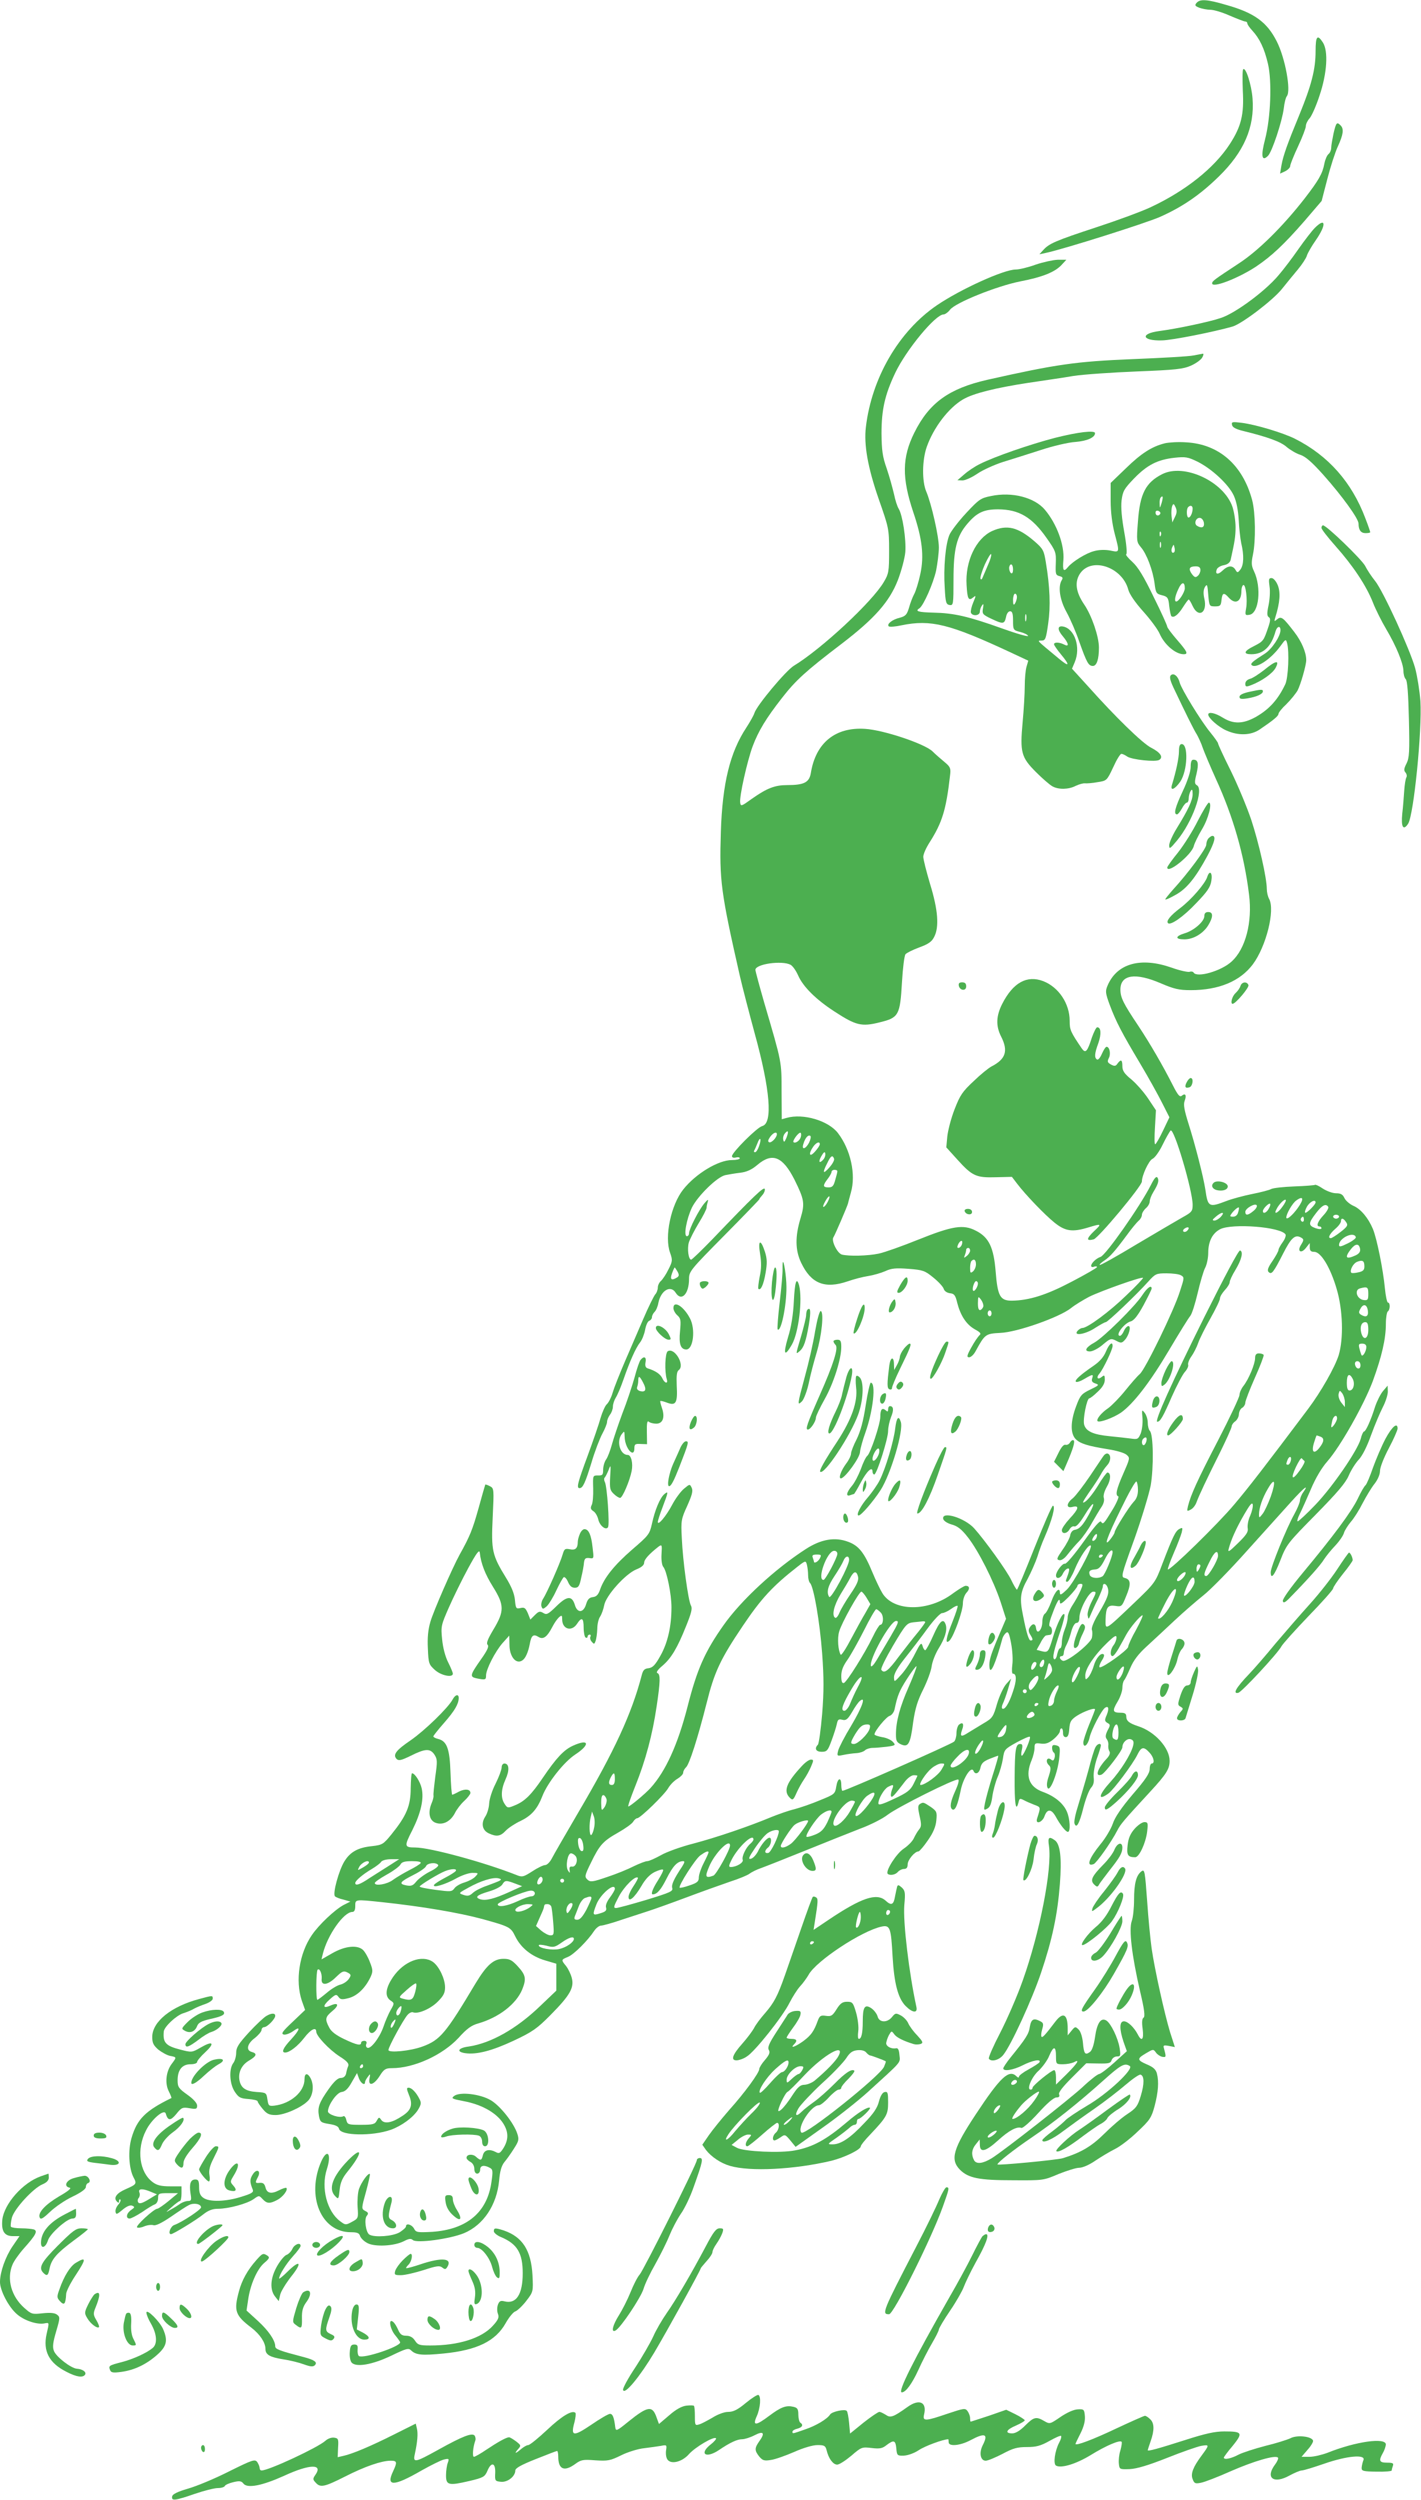 <?xml version="1.0" standalone="no"?>
<!DOCTYPE svg PUBLIC "-//W3C//DTD SVG 20010904//EN"
 "http://www.w3.org/TR/2001/REC-SVG-20010904/DTD/svg10.dtd">
<svg version="1.0" xmlns="http://www.w3.org/2000/svg"
 width="728pt" height="1280pt" viewBox="0 0 728 1280"
 preserveAspectRatio="xMidYMid meet">
<g transform="translate(0,1280) scale(0.1,-0.1)"
fill="#4caf50" stroke="none">
<path d="M6130 12785 c-10 -12 -8 -16 15 -25 14 -5 40 -10 56 -10 17 0 61 -13
99 -30 38 -16 73 -30 79 -30 6 0 11 -4 11 -9 0 -6 12 -23 26 -38 37 -40 62
-92 80 -170 21 -90 14 -276 -15 -387 -22 -84 -17 -116 15 -84 21 20 73 178 81
243 3 28 10 56 16 63 22 28 -9 196 -52 280 -50 99 -115 146 -256 186 -102 30
-137 32 -155 11z"/>
<path d="M6740 12538 c0 -92 -21 -174 -82 -323 -64 -155 -84 -212 -93 -262
l-7 -42 26 12 c14 7 26 19 26 27 0 8 18 53 40 100 22 47 40 94 40 104 0 11 9
29 19 40 11 12 34 64 51 116 39 115 46 229 17 273 -28 43 -37 32 -37 -45z"/>
<path d="M6369 12445 c-4 -3 -4 -52 -2 -108 7 -124 -8 -184 -66 -274 -79 -122
-225 -239 -404 -323 -46 -22 -171 -68 -278 -103 -213 -70 -244 -84 -274 -117
l-20 -22 33 7 c94 20 508 151 584 184 115 51 206 113 303 208 128 125 183 252
172 398 -5 70 -35 164 -48 150z"/>
<path d="M6832 12117 c-6 -29 -12 -62 -12 -74 0 -11 -6 -26 -14 -32 -8 -7 -17
-28 -21 -49 -10 -52 -29 -85 -104 -182 -112 -143 -237 -266 -336 -330 -123
-81 -135 -89 -135 -101 0 -26 134 26 225 86 79 53 143 113 246 231 l90 105 29
112 c16 62 40 137 54 167 28 61 32 90 14 108 -19 19 -23 15 -36 -41z"/>
<path d="M6736 11633 c-15 -15 -52 -63 -83 -107 -31 -45 -78 -107 -105 -138
-70 -82 -220 -192 -293 -216 -58 -20 -224 -55 -315 -67 -101 -13 -90 -51 13
-48 53 1 268 44 362 71 49 15 207 135 253 193 24 30 60 74 81 99 21 25 42 57
46 70 4 14 25 50 46 80 55 79 52 120 -5 63z"/>
<path d="M5306 11445 c-38 -14 -84 -25 -102 -25 -61 0 -283 -101 -404 -183
-195 -133 -334 -371 -364 -624 -11 -90 10 -208 66 -369 51 -146 53 -151 53
-264 0 -107 -2 -118 -27 -160 -59 -101 -318 -342 -461 -429 -41 -25 -190 -203
-202 -242 -4 -13 -23 -46 -41 -74 -84 -127 -123 -285 -131 -535 -8 -250 0
-308 98 -740 12 -52 46 -183 75 -290 80 -290 94 -462 39 -476 -26 -6 -155
-135 -155 -154 0 -7 8 -10 20 -7 11 3 20 1 20 -4 0 -5 -18 -9 -40 -9 -70 0
-186 -70 -250 -151 -63 -80 -97 -242 -67 -324 13 -37 13 -43 -9 -86 -12 -25
-30 -51 -38 -58 -9 -8 -16 -23 -16 -34 0 -11 -6 -28 -14 -36 -7 -9 -35 -65
-61 -126 -26 -60 -69 -160 -95 -220 -26 -61 -54 -131 -61 -155 -7 -25 -21 -52
-30 -60 -9 -8 -23 -40 -32 -70 -8 -30 -38 -117 -66 -193 -51 -138 -59 -167
-42 -167 17 0 29 26 61 130 17 58 43 125 56 149 13 24 24 51 24 60 0 10 7 26
15 37 8 10 15 29 15 42 0 12 7 33 15 46 8 12 26 54 39 92 33 95 63 162 85 190
11 14 22 43 26 65 4 22 13 43 21 46 8 3 14 11 14 18 0 8 6 20 13 27 8 7 17 29
20 47 13 64 63 93 89 51 29 -46 68 -6 68 71 0 39 7 47 180 222 99 100 180 184
180 186 0 3 7 12 16 22 9 10 14 24 12 31 -5 13 -58 -38 -266 -255 -57 -59
-107 -107 -111 -107 -14 0 -21 56 -12 88 5 16 27 60 50 98 23 37 41 73 41 80
0 7 3 21 6 31 4 13 0 12 -16 -7 -27 -30 -80 -133 -80 -155 0 -8 -5 -15 -11
-15 -18 0 -2 88 26 147 30 60 131 159 172 166 15 3 49 9 75 12 34 4 60 16 89
41 76 64 129 42 189 -76 51 -103 54 -122 31 -199 -28 -92 -27 -163 3 -226 51
-108 121 -136 239 -96 31 11 78 23 104 27 26 4 65 15 88 25 32 15 55 17 120
12 74 -6 83 -9 127 -45 26 -21 50 -47 53 -58 3 -11 17 -20 32 -22 22 -2 28
-11 37 -49 17 -66 47 -111 89 -135 31 -17 35 -23 24 -32 -7 -7 -26 -34 -41
-62 -23 -41 -24 -50 -11 -50 9 0 24 14 33 31 48 88 51 90 127 94 85 3 303 80
362 127 21 17 63 42 93 58 61 30 269 104 276 97 2 -2 -36 -43 -86 -90 -85 -83
-199 -167 -225 -167 -7 0 -18 -7 -25 -15 -23 -28 42 -17 90 15 25 16 50 30 55
30 11 1 158 141 218 208 36 40 41 42 93 42 30 0 64 -4 74 -10 18 -10 18 -12
-5 -82 -30 -97 -177 -398 -205 -423 -13 -11 -46 -49 -75 -85 -29 -36 -68 -76
-87 -90 -36 -24 -63 -58 -55 -67 10 -9 80 17 119 43 64 45 150 156 248 322 51
86 100 165 108 174 8 9 25 62 38 118 13 55 30 114 39 130 8 16 15 50 15 75 0
58 21 100 61 121 62 31 311 12 335 -27 3 -6 -3 -24 -15 -40 -11 -15 -21 -33
-21 -39 0 -6 -14 -32 -31 -57 -23 -33 -28 -48 -20 -56 15 -15 24 -5 74 93 43
85 63 102 96 81 11 -7 10 -13 -3 -34 -23 -35 0 -49 25 -16 l19 24 0 -22 c0
-17 6 -23 23 -23 34 0 82 -79 114 -187 33 -109 37 -257 11 -343 -20 -62 -90
-186 -157 -275 -218 -290 -306 -404 -379 -490 -83 -99 -330 -340 -339 -331 -2
2 11 39 30 83 19 43 37 91 41 106 6 25 5 27 -12 18 -20 -11 -32 -35 -88 -181
-35 -93 -37 -96 -146 -200 -150 -143 -145 -139 -144 -82 2 63 11 75 51 69 31
-5 33 -3 54 49 26 62 25 86 -6 94 -21 5 -20 10 48 198 38 107 75 230 84 275
16 92 14 262 -4 280 -6 6 -11 25 -11 42 0 17 -7 40 -16 51 -14 18 -15 16 -11
-27 2 -26 -2 -60 -9 -79 -13 -30 -16 -31 -51 -26 -21 3 -69 8 -108 12 -84 8
-122 25 -131 60 -7 28 14 134 27 134 4 0 24 15 43 34 24 22 36 42 36 61 0 23
-2 26 -15 15 -22 -18 -31 -4 -12 17 18 21 67 122 67 141 0 26 -18 10 -34 -28
-11 -27 -31 -51 -63 -73 -70 -48 -99 -75 -91 -82 4 -4 23 2 43 14 44 26 48 26
40 2 -4 -13 1 -20 17 -25 21 -7 18 -10 -26 -31 -45 -22 -52 -29 -73 -86 -29
-77 -30 -138 -3 -167 23 -24 62 -36 168 -53 39 -6 81 -18 92 -27 20 -17 20
-17 -15 -97 -36 -82 -42 -111 -26 -117 5 -1 -7 -31 -28 -66 -46 -76 -50 -80
-60 -64 -5 9 -34 -24 -90 -103 -46 -64 -88 -114 -95 -112 -12 4 -46 -40 -46
-60 0 -21 25 -15 35 9 6 12 16 24 24 26 13 4 11 -9 -7 -57 -3 -8 0 -12 7 -10
7 3 24 31 37 63 25 62 72 131 82 122 11 -11 -87 -191 -122 -225 -28 -27 -36
-31 -36 -17 0 34 -25 9 -44 -45 -11 -30 -26 -58 -33 -62 -7 -4 -13 -23 -13
-41 0 -41 -27 -70 -32 -34 -3 26 -18 28 -33 4 -7 -11 -6 -22 3 -36 15 -24 15
-30 2 -30 -9 0 -21 36 -39 128 -18 87 -14 120 23 186 18 34 41 86 51 116 9 30
25 73 35 95 40 91 59 165 44 165 -5 0 -47 -97 -94 -215 -47 -118 -87 -214 -90
-215 -3 0 -16 22 -29 49 -22 47 -136 205 -190 265 -49 54 -167 90 -159 49 2
-10 19 -22 43 -29 30 -8 51 -24 83 -65 55 -70 132 -223 168 -331 l28 -87 -42
-98 c-38 -91 -46 -118 -43 -150 4 -43 31 16 67 149 3 9 11 21 18 27 11 9 16
-1 26 -54 7 -37 10 -86 6 -111 -3 -24 -2 -44 3 -44 20 0 20 -35 0 -93 -20 -61
-43 -96 -55 -85 -3 4 -1 15 4 25 5 10 17 43 26 73 l16 55 -25 -28 c-14 -16
-35 -61 -47 -101 -19 -67 -24 -74 -67 -99 -25 -15 -61 -37 -79 -48 -38 -25
-46 -22 -33 14 11 29 4 42 -16 26 -7 -6 -13 -26 -13 -44 0 -18 -6 -37 -12 -43
-20 -16 -556 -252 -572 -252 -3 0 -6 14 -6 30 0 43 -19 37 -26 -9 -6 -37 -9
-39 -83 -69 -42 -18 -101 -38 -131 -46 -30 -7 -83 -26 -118 -40 -112 -47 -282
-105 -400 -136 -63 -16 -138 -43 -167 -60 -29 -16 -60 -30 -69 -30 -9 0 -40
-12 -69 -26 -29 -15 -90 -40 -136 -55 -76 -26 -86 -27 -101 -14 -16 15 -15 21
18 88 44 91 62 110 140 154 35 20 69 44 75 54 7 11 16 19 22 19 15 0 140 121
159 155 10 17 31 38 47 47 16 10 29 23 29 31 0 8 7 20 14 27 17 13 61 151 106
329 40 161 71 226 187 398 93 138 152 202 279 301 41 32 42 32 48 9 3 -12 6
-36 6 -53 0 -16 4 -34 10 -40 19 -19 50 -200 62 -361 9 -125 9 -194 0 -309 -7
-82 -17 -153 -22 -158 -19 -19 -10 -36 19 -36 27 0 32 5 51 57 12 32 24 70 27
85 5 23 9 27 28 22 19 -5 28 2 50 39 14 25 32 51 40 57 33 28 13 -30 -44 -126
-33 -54 -63 -112 -67 -128 -7 -28 -6 -29 27 -22 19 4 48 8 66 9 18 1 38 8 45
15 6 6 24 12 39 12 14 0 47 3 73 6 44 6 46 8 30 25 -9 10 -33 21 -55 24 -21 4
-39 10 -39 14 0 17 60 90 78 95 11 4 22 19 25 34 15 70 23 92 64 156 24 37 46
66 48 64 3 -2 -15 -49 -39 -104 -46 -104 -66 -179 -66 -245 0 -33 4 -41 26
-51 37 -17 48 2 62 112 10 70 22 110 51 168 21 42 41 96 44 120 3 23 19 64 35
90 33 53 46 95 37 123 -12 36 -31 19 -64 -56 -18 -41 -37 -75 -41 -75 -4 0
-11 10 -14 23 -6 19 -11 13 -39 -42 -17 -35 -48 -82 -69 -105 -37 -41 -37 -41
-38 -14 0 18 19 51 58 100 32 40 84 108 115 151 31 42 64 77 73 77 9 0 29 9
46 21 16 12 31 19 34 16 2 -2 -9 -38 -26 -80 -34 -85 -40 -121 -15 -97 22 23
68 151 68 190 0 19 8 43 18 54 19 20 17 36 -4 36 -7 0 -36 -18 -65 -39 -126
-95 -304 -94 -362 2 -11 18 -34 66 -51 107 -41 99 -69 135 -123 155 -68 26
-139 14 -218 -37 -158 -102 -330 -261 -420 -388 -97 -137 -137 -227 -186 -420
-50 -194 -112 -330 -189 -415 -26 -29 -105 -95 -114 -95 -4 0 13 48 37 108 51
127 87 261 108 405 19 127 20 164 4 170 -8 3 1 17 25 37 45 38 77 91 122 204
26 64 33 90 25 104 -14 24 -42 229 -47 344 -5 93 -3 100 28 168 24 54 30 75
23 91 -10 21 -10 21 -40 -4 -17 -14 -45 -52 -62 -85 -30 -56 -72 -106 -72 -85
0 6 11 41 25 77 30 79 30 83 8 65 -22 -19 -48 -81 -63 -151 -12 -54 -17 -60
-102 -133 -92 -80 -143 -144 -164 -205 -9 -26 -19 -36 -37 -38 -18 -2 -27 -12
-34 -35 -13 -46 -45 -49 -58 -5 -15 49 -40 47 -95 -7 -42 -41 -50 -45 -67 -34
-17 10 -23 9 -43 -11 l-23 -23 -13 33 c-12 27 -18 31 -38 26 -22 -5 -24 -2
-28 42 -3 32 -18 68 -45 112 -72 117 -77 140 -69 309 7 146 7 150 -14 161 -12
6 -23 10 -24 8 -1 -2 -17 -57 -35 -123 -30 -107 -44 -142 -96 -235 -36 -65
-135 -291 -150 -344 -12 -40 -16 -83 -13 -138 3 -75 5 -81 36 -109 32 -29 92
-41 92 -19 0 6 -11 32 -24 58 -15 29 -27 76 -31 118 -7 66 -5 73 35 164 23 52
67 142 98 199 44 81 58 99 60 80 6 -54 26 -108 68 -175 58 -93 58 -124 3 -216
-30 -50 -39 -72 -31 -80 8 -8 -1 -28 -32 -72 -59 -84 -61 -92 -24 -100 45 -9
48 -8 48 15 0 31 46 121 84 165 l35 39 1 -47 c0 -61 34 -102 66 -80 16 10 30
42 38 84 8 44 18 53 45 36 24 -15 44 0 71 52 10 20 26 42 34 49 14 12 16 10
16 -11 0 -50 48 -65 76 -23 24 37 34 31 34 -19 0 -25 5 -48 10 -51 6 -3 10 -1
10 4 0 6 5 11 11 11 5 0 7 -5 4 -10 -4 -6 -1 -18 6 -26 12 -14 14 -14 20 3 4
10 8 38 9 63 0 25 7 53 15 63 7 11 16 36 20 56 8 50 109 162 165 185 26 10 40
22 40 34 0 17 27 46 73 82 18 13 19 11 16 -37 -2 -30 2 -58 9 -66 18 -21 42
-141 42 -207 0 -97 -19 -181 -56 -247 -27 -49 -40 -62 -61 -65 -22 -2 -29 -10
-36 -38 -51 -195 -139 -386 -324 -700 -66 -113 -128 -220 -137 -238 -9 -17
-24 -32 -33 -32 -9 0 -39 -14 -66 -32 -45 -29 -52 -31 -81 -19 -164 65 -444
141 -519 141 -56 0 -57 6 -15 88 44 88 61 161 48 216 -8 34 -35 76 -49 76 -4
0 -6 -35 -7 -77 0 -90 -22 -141 -98 -235 -42 -52 -48 -55 -99 -61 -72 -7 -112
-29 -142 -77 -29 -46 -62 -167 -49 -180 5 -5 25 -13 44 -17 l35 -10 -34 -17
c-45 -24 -126 -100 -163 -154 -65 -94 -86 -234 -52 -336 l17 -48 -64 -61 c-52
-49 -61 -61 -45 -65 10 -2 31 6 47 17 42 31 36 8 -11 -43 -40 -43 -50 -66 -29
-66 22 0 65 33 98 76 33 43 61 57 61 31 0 -22 67 -93 120 -127 38 -24 49 -37
44 -49 -4 -9 -9 -26 -11 -39 -4 -14 -13 -22 -27 -22 -15 0 -34 -17 -63 -58
-48 -68 -57 -93 -49 -137 6 -31 10 -34 53 -41 32 -5 47 -12 50 -25 9 -35 168
-38 264 -5 56 20 115 63 140 102 17 28 18 37 8 56 -17 34 -40 58 -56 58 -11 0
-10 -7 2 -37 21 -50 12 -78 -33 -107 -53 -36 -92 -43 -108 -22 -12 17 -13 16
-24 -3 -9 -18 -20 -21 -80 -21 -66 0 -70 1 -76 25 -3 14 -10 22 -15 19 -18
-11 -79 8 -79 25 1 33 45 96 70 99 18 2 33 16 52 50 l27 47 10 -28 c10 -25 31
-38 31 -19 0 5 6 17 14 27 13 18 14 18 9 -8 -8 -42 22 -34 52 13 22 35 30 40
63 40 113 0 259 67 341 155 42 47 67 65 101 74 106 31 193 98 225 173 22 55
19 74 -21 118 -30 33 -43 40 -74 40 -52 0 -87 -32 -145 -128 -151 -253 -180
-288 -270 -321 -62 -23 -175 -34 -175 -18 0 16 77 157 98 180 9 10 21 16 28
13 26 -10 90 18 126 54 30 30 38 45 38 74 0 44 -31 108 -62 130 -56 39 -149 4
-205 -78 -38 -56 -43 -98 -13 -119 21 -14 21 -15 2 -48 -11 -19 -28 -58 -38
-88 -20 -57 -67 -117 -83 -106 -6 3 -8 12 -4 20 3 9 -1 15 -11 15 -9 0 -16 -4
-16 -10 0 -16 -22 -12 -87 19 -42 20 -67 39 -77 60 -22 42 -20 53 16 83 37 30
32 47 -8 29 -40 -18 -43 -3 -6 30 31 28 35 29 46 14 10 -14 18 -15 53 -6 44
12 84 51 111 107 13 29 13 36 -3 77 -9 25 -26 54 -36 63 -29 26 -91 20 -156
-17 l-56 -32 7 29 c24 96 107 214 151 214 10 0 15 10 15 30 0 35 -3 35 138 20
206 -22 393 -54 512 -86 141 -39 147 -42 170 -90 29 -58 82 -101 152 -122 l58
-17 0 -69 0 -69 -85 -81 c-120 -115 -250 -188 -363 -205 -55 -7 -66 -27 -20
-34 59 -9 139 12 250 64 96 45 120 62 190 133 98 99 121 139 107 189 -5 19
-18 46 -29 60 -26 32 -26 32 10 47 30 12 102 84 134 133 10 15 26 27 35 27 9
0 57 13 106 30 50 16 110 36 135 44 25 8 110 38 190 68 80 30 183 67 230 83
47 15 92 34 100 41 9 7 36 21 60 29 25 9 126 49 225 89 99 40 224 90 278 111
55 20 120 53 145 73 51 39 345 186 361 180 6 -2 0 -25 -14 -56 -26 -57 -31
-87 -16 -97 14 -8 27 21 42 94 12 64 54 130 66 104 9 -23 30 -14 36 16 5 22
15 32 47 45 22 9 42 16 44 16 2 0 -11 -46 -29 -102 -18 -57 -35 -120 -39 -141
-7 -36 -6 -38 12 -28 14 7 21 26 26 63 4 29 16 73 27 99 11 25 23 68 27 94 7
47 9 49 70 83 35 19 65 32 68 29 7 -6 -32 -97 -41 -97 -4 0 -4 13 0 30 5 23 3
30 -8 30 -23 0 -28 -24 -29 -172 -1 -131 6 -179 19 -130 6 25 7 25 31 13 9 -5
32 -15 50 -22 35 -13 34 -11 15 -71 -10 -32 27 -20 38 12 14 39 35 38 57 -1
24 -44 52 -79 63 -79 14 0 11 66 -5 103 -18 43 -63 80 -124 102 -71 26 -91 81
-57 162 8 19 15 47 15 62 0 25 3 27 33 23 25 -3 41 3 65 23 18 15 32 33 32 41
0 8 4 14 8 14 5 0 8 -10 8 -22 -1 -14 5 -23 14 -23 11 0 16 13 18 43 3 36 8
46 40 67 35 22 92 43 92 32 0 -2 -13 -37 -30 -77 -16 -40 -30 -82 -30 -92 0
-33 24 -14 32 25 8 38 62 142 80 153 17 11 21 -5 8 -37 -12 -27 -11 -32 3 -41
16 -8 16 -12 1 -39 -11 -23 -12 -34 -4 -44 6 -8 10 -22 8 -32 -1 -10 1 -24 6
-31 5 -9 0 -23 -17 -40 -45 -49 -59 -92 -24 -79 18 7 107 123 107 140 0 25 25
48 44 41 13 -5 16 -13 11 -33 -11 -44 -64 -128 -116 -185 -61 -67 -67 -100
-11 -60 27 19 126 152 149 199 20 41 32 43 61 12 23 -24 30 -57 12 -57 -5 0
-10 -13 -10 -28 0 -22 -22 -55 -87 -130 -57 -67 -92 -118 -102 -150 -9 -26
-37 -74 -63 -105 -60 -74 -75 -117 -35 -102 15 6 90 112 121 172 16 32 34 53
167 197 85 92 101 118 101 160 0 66 -76 150 -161 177 -46 15 -61 27 -61 50 0
14 -7 19 -28 19 -42 0 -45 9 -17 56 14 23 25 55 25 71 0 16 4 33 9 39 5 5 19
34 32 64 16 38 42 72 84 110 33 30 97 90 143 133 46 43 112 100 147 128 36 28
138 132 227 232 90 100 192 213 228 253 63 69 88 88 56 42 -9 -12 -16 -31 -16
-40 0 -10 -13 -42 -29 -71 -39 -69 -121 -271 -121 -297 0 -41 19 -18 50 62 31
80 39 89 181 233 111 113 153 162 169 200 12 28 35 64 51 81 18 19 42 66 63
125 19 52 46 116 60 143 14 27 26 63 26 80 l-1 31 -23 -27 c-13 -15 -31 -51
-41 -80 -21 -68 -48 -128 -57 -128 -4 0 -12 -17 -17 -38 -17 -60 -143 -244
-232 -337 -45 -47 -86 -85 -91 -85 -4 0 0 17 11 38 10 20 36 78 57 127 24 57
55 109 84 142 67 76 187 289 233 411 46 126 67 216 67 294 0 31 5 60 10 63 12
8 13 45 1 45 -5 0 -12 33 -16 73 -9 96 -41 254 -61 303 -24 58 -63 104 -101
120 -18 8 -39 26 -45 39 -9 19 -19 25 -43 25 -18 0 -48 11 -68 24 -19 13 -38
22 -40 19 -3 -2 -50 -6 -106 -8 -55 -2 -108 -8 -118 -13 -10 -6 -54 -17 -99
-26 -44 -9 -104 -25 -132 -36 -89 -34 -94 -31 -107 60 -10 65 -52 229 -86 336
-22 70 -27 98 -20 117 11 29 4 42 -15 26 -10 -8 -20 4 -45 53 -49 97 -117 215
-179 308 -75 112 -90 142 -90 183 0 77 77 88 207 32 68 -29 93 -35 153 -35
145 0 254 46 319 133 68 92 114 276 83 334 -7 12 -12 35 -12 51 0 56 -41 237
-80 355 -22 65 -69 178 -105 251 -36 72 -65 135 -65 140 0 4 -17 28 -38 54
-49 59 -149 223 -158 256 -8 33 -31 53 -46 38 -7 -7 -4 -24 12 -59 64 -135
106 -220 121 -243 8 -14 23 -45 31 -70 9 -25 39 -96 67 -158 89 -194 145 -389
170 -593 18 -140 -18 -279 -90 -343 -52 -48 -177 -84 -194 -56 -3 5 -12 7 -20
4 -8 -3 -50 6 -92 21 -159 56 -281 22 -329 -92 -12 -28 -11 -38 11 -98 33 -88
62 -143 155 -299 43 -72 94 -164 114 -204 l37 -73 -33 -69 c-18 -38 -36 -69
-40 -69 -4 -1 -4 38 -1 87 l5 87 -40 60 c-22 33 -61 77 -86 98 -36 29 -46 45
-46 67 0 34 -7 38 -25 14 -9 -14 -16 -14 -33 -5 -18 10 -20 15 -12 32 12 21 5
59 -11 59 -5 0 -15 -16 -24 -36 -8 -19 -19 -33 -25 -29 -14 9 -13 30 7 84 16
46 14 81 -6 81 -5 0 -17 -24 -27 -52 -24 -75 -33 -84 -53 -55 -57 84 -61 94
-61 140 0 88 -56 172 -135 203 -84 32 -155 -7 -211 -117 -31 -62 -33 -112 -5
-167 37 -73 24 -115 -50 -153 -15 -8 -56 -41 -91 -75 -57 -53 -70 -72 -98
-145 -18 -46 -34 -109 -37 -139 l-5 -55 57 -63 c76 -84 96 -93 197 -90 l82 2
26 -34 c43 -57 143 -161 193 -201 55 -44 91 -49 173 -24 68 21 70 19 28 -20
-39 -38 -40 -51 -1 -41 24 6 247 273 247 296 0 32 36 108 54 116 12 5 35 37
52 72 17 35 36 68 41 73 17 17 113 -307 113 -380 0 -33 -4 -38 -53 -65 -28
-16 -134 -78 -235 -138 -101 -61 -185 -108 -188 -105 -3 2 8 12 23 22 30 20
54 47 117 132 23 32 50 64 59 72 9 7 17 21 17 30 0 9 9 24 20 34 11 9 20 25
20 34 0 10 8 32 18 48 26 43 31 60 22 75 -6 9 -16 -2 -34 -38 -56 -110 -230
-358 -258 -368 -22 -7 -48 -32 -48 -46 0 -5 7 -8 15 -4 8 3 15 2 15 -2 0 -4
-59 -38 -130 -75 -131 -69 -219 -96 -307 -97 -59 0 -72 23 -82 147 -10 125
-34 177 -101 211 -65 34 -120 25 -297 -46 -82 -33 -172 -65 -201 -71 -57 -12
-153 -14 -189 -5 -24 7 -56 73 -43 89 7 10 74 165 75 175 0 3 7 26 14 53 27
93 -1 220 -66 305 -49 64 -178 102 -263 78 l-25 -7 -1 143 c0 155 2 144 -88
451 -25 87 -46 164 -46 171 0 30 136 49 180 26 11 -6 28 -30 39 -55 25 -57 91
-123 187 -185 109 -71 138 -78 230 -55 99 24 105 36 115 208 4 70 12 134 18
141 6 7 38 23 71 35 46 17 64 29 76 54 26 50 20 137 -21 270 -19 64 -35 127
-35 140 0 13 14 45 32 73 65 102 85 167 105 342 5 38 2 45 -28 70 -18 15 -46
39 -62 55 -41 39 -250 109 -345 115 -153 10 -253 -72 -278 -226 -8 -48 -34
-62 -121 -62 -64 0 -104 -16 -181 -70 -54 -39 -57 -40 -60 -20 -5 31 36 213
64 289 30 79 68 142 150 247 70 90 121 137 305 277 169 129 246 216 289 327
18 47 35 111 38 143 5 64 -14 190 -34 222 -7 11 -18 45 -24 75 -7 30 -23 89
-37 130 -22 62 -26 94 -27 180 0 122 17 198 70 310 56 118 206 300 248 300 8
0 23 11 33 24 27 36 239 121 359 145 115 22 179 48 213 85 l24 26 -44 0 c-24
-1 -75 -12 -113 -25z m-1277 -4471 c-10 -23 -13 -25 -16 -11 -3 10 1 25 8 33
17 21 21 11 8 -22z m-49 18 c0 -16 -27 -45 -39 -41 -8 3 -7 11 4 27 16 22 35
30 35 14z m123 -13 c-5 -20 -29 -36 -38 -27 -6 6 24 48 35 48 4 0 6 -9 3 -21z
m42 -30 c-18 -34 -40 -39 -29 -6 9 30 24 48 35 41 5 -3 2 -18 -6 -35z m-256
-17 c-6 -18 -15 -32 -21 -32 -5 0 -7 4 -4 9 3 4 10 21 16 36 14 38 23 26 9
-13z m311 9 c0 -6 -11 -23 -25 -38 -28 -32 -35 -12 -9 25 16 23 34 29 34 13z
m20 -76 c-22 -26 -30 -16 -12 15 12 21 18 25 20 14 2 -8 -2 -21 -8 -29z m53 2
c3 -7 -8 -27 -24 -45 -33 -37 -37 -29 -11 22 18 38 27 44 35 23z m17 -64 c0
-5 -5 -25 -11 -45 -8 -31 -15 -38 -34 -38 -30 0 -31 9 -5 43 11 14 20 30 20
36 0 6 7 11 15 11 8 0 15 -3 15 -7z m-50 -158 c-7 -14 -17 -25 -21 -25 -5 0 0
13 9 29 20 36 31 32 12 -4z m2409 -30 c-27 -38 -59 -65 -59 -49 0 19 32 74 51
87 37 27 41 8 8 -38z m-79 6 c-24 -34 -47 -43 -30 -12 13 26 41 53 47 47 3 -3
-5 -19 -17 -35z m170 22 c0 -10 -42 -53 -52 -53 -5 0 -2 14 7 30 14 26 45 42
45 23z m-320 -45 c-27 -22 -40 -23 -40 -3 0 18 53 48 59 32 2 -6 -6 -19 -19
-29z m80 13 c-11 -21 -30 -29 -30 -12 0 12 31 43 37 37 3 -2 0 -14 -7 -25z
m305 9 c3 -5 -8 -25 -24 -42 -31 -33 -40 -58 -21 -58 6 0 10 -4 10 -9 0 -6
-12 -6 -30 0 -38 14 -38 25 2 77 32 42 51 51 63 32z m-462 -28 c-3 -13 -13
-22 -25 -22 -18 0 -19 2 -7 18 15 19 32 32 36 29 1 -2 0 -13 -4 -25z m-88 -22
c-10 -11 -25 -20 -34 -20 -12 1 -10 5 8 20 30 26 49 26 26 0z m605 0 c0 -5 -7
-10 -15 -10 -8 0 -15 5 -15 10 0 6 7 10 15 10 8 0 15 -4 15 -10z m-180 -16 c0
-8 -5 -12 -10 -9 -6 4 -8 11 -5 16 9 14 15 11 15 -7z m217 -13 c10 -15 6 -22
-30 -50 -22 -17 -44 -31 -49 -31 -17 0 -7 21 22 47 17 14 30 32 30 40 0 19 13
16 27 -6z m-815 -43 c-6 -6 -15 -8 -19 -4 -4 4 -1 11 7 16 19 12 27 3 12 -12z
m864 -33 c2 -5 -17 -20 -42 -32 -34 -17 -44 -19 -44 -8 0 36 77 72 86 40z
m-2019 -40 c-4 -8 -11 -15 -17 -15 -7 0 -7 6 0 21 13 23 26 19 17 -6z m2041
-21 c2 -14 -6 -24 -23 -32 -50 -23 -58 -12 -24 32 24 30 42 30 47 0z m-1998
-8 c0 -7 -8 -20 -17 -27 -15 -12 -16 -12 -10 4 4 10 7 23 7 28 0 5 5 9 10 9 6
0 10 -6 10 -14z m30 -70 c0 -13 -7 -29 -15 -36 -13 -11 -15 -8 -15 17 0 16 3
33 7 36 13 14 23 6 23 -17z m1990 -11 c0 -18 -7 -25 -31 -30 -17 -4 -33 -5
-36 -2 -10 11 10 49 30 56 28 11 37 5 37 -24z m-3519 -26 c9 -17 8 -23 -2 -30
-29 -18 -38 -11 -26 21 6 17 12 30 14 30 1 0 7 -10 14 -21z m1539 -61 c0 -17
-18 -44 -24 -37 -8 7 5 49 15 49 5 0 9 -6 9 -12z m2000 -53 c0 -30 -3 -34 -22
-32 -36 3 -52 52 -20 60 37 10 42 7 42 -28z m-1972 -64 c-2 -8 -9 -16 -15 -19
-9 -2 -13 8 -13 35 1 36 1 37 16 18 8 -11 13 -26 12 -34z m1970 -24 c3 -28
-10 -35 -37 -18 -10 7 -11 13 -1 30 15 28 34 22 38 -12z m-1928 -12 c0 -8 -4
-15 -10 -15 -5 0 -10 7 -10 15 0 8 5 15 10 15 6 0 10 -7 10 -15z m1930 -85 c0
-46 -25 -57 -36 -15 -8 32 1 55 21 55 11 0 15 -11 15 -40z m-10 -87 c0 -21
-17 -50 -24 -43 -2 3 -7 17 -11 33 -6 23 -4 27 14 27 13 0 21 -6 21 -17z m-30
-94 c0 -24 -23 -21 -28 4 -2 10 3 17 12 17 10 0 16 -9 16 -21z m-40 -69 c13
-25 4 -60 -16 -60 -10 0 -14 12 -14 40 0 43 13 52 30 20z m-40 -119 l0 -26
-19 24 c-10 13 -16 33 -13 44 5 19 6 19 19 2 7 -11 13 -30 13 -44z m-40 -84
c0 -15 -29 -57 -30 -42 0 6 3 20 6 33 7 24 24 31 24 9z m-86 -93 c22 -8 20
-26 -5 -58 -28 -35 -42 -21 -27 27 6 20 12 37 14 37 1 0 9 -3 18 -6z m-891
-24 c-3 -11 -9 -20 -14 -20 -10 0 -12 24 -2 33 13 13 21 7 16 -13z m740 -100
c-3 -11 -9 -20 -14 -20 -11 0 -11 3 -3 24 9 23 23 20 17 -4z m70 -1 c4 -3 -7
-25 -24 -48 -39 -55 -49 -45 -19 19 13 27 26 47 29 43 3 -4 9 -10 14 -14z
m-853 -148 c0 -26 -7 -46 -23 -62 -24 -26 -97 -142 -97 -156 0 -4 -9 -19 -20
-33 -39 -50 -20 6 52 152 39 81 75 145 80 142 4 -3 8 -22 8 -43z m680 -35
c-13 -35 -31 -74 -41 -87 -17 -22 -19 -23 -19 -4 0 33 17 84 46 133 35 60 42
39 14 -42z m-105 -97 c-10 -21 -15 -49 -13 -63 4 -20 -6 -35 -50 -78 -45 -44
-53 -49 -47 -28 12 46 38 104 79 175 29 50 41 65 44 51 2 -10 -4 -36 -13 -57z
m-788 -114 c-4 -8 -11 -15 -17 -15 -6 0 -6 7 2 20 14 22 24 19 15 -5z m-1327
-81 c0 -19 -61 -134 -71 -134 -35 0 18 148 54 149 9 1 17 -6 17 -15z m1410 8
c0 -21 -39 -115 -51 -123 -22 -14 -59 -10 -66 6 -7 20 0 27 29 29 17 1 29 14
47 49 20 42 41 61 41 39z m540 -19 c0 -21 -48 -103 -60 -103 -16 0 -12 16 17
74 25 52 43 64 43 29z m-2040 -13 c-9 -17 -30 -28 -30 -16 0 2 -3 11 -6 20 -5
12 0 16 20 16 24 0 25 -2 16 -20z m1450 16 c0 -3 -4 -8 -10 -11 -5 -3 -10 -1
-10 4 0 6 5 11 10 11 6 0 10 -2 10 -4z m-1300 -23 c1 -30 -93 -204 -102 -190
-15 24 -7 56 28 108 20 30 40 64 45 77 10 26 29 29 29 5z m1800 -30 c0 -5 -5
-15 -10 -23 -8 -12 -10 -11 -10 8 0 12 5 22 10 22 6 0 10 -3 10 -7z m-1754
-57 c4 -17 -6 -40 -38 -87 -24 -35 -50 -79 -57 -96 -7 -18 -17 -30 -22 -27
-19 11 -7 63 27 120 20 32 43 71 51 87 18 33 31 35 39 3z m1672 4 c-14 -21
-38 -35 -38 -20 0 11 29 40 41 40 5 0 4 -9 -3 -20z m52 -30 c0 -20 -45 -79
-54 -70 -2 3 5 26 17 52 21 46 37 54 37 18z m-584 -44 c-8 -19 -26 -52 -40
-73 -14 -21 -26 -50 -26 -64 0 -15 -7 -43 -15 -62 -8 -20 -15 -50 -15 -67 0
-16 -4 -30 -9 -30 -5 0 -11 -14 -15 -31 -3 -17 -10 -28 -15 -25 -11 7 -2 45
32 146 14 41 23 78 20 84 -8 12 -37 -46 -59 -119 -22 -74 -25 -78 -57 -70
l-26 7 20 36 c10 21 24 38 29 38 6 1 15 2 20 3 13 1 13 38 -1 43 -7 2 -3 25
12 63 24 66 39 90 39 61 0 -14 12 -6 45 27 25 26 45 51 45 57 0 5 7 10 15 10
14 0 14 -4 1 -34z m139 14 c9 -28 -1 -54 -47 -132 -24 -40 -38 -74 -34 -84 3
-8 3 -26 0 -40 -8 -31 -128 -126 -149 -118 -17 7 -21 24 -5 24 6 0 10 7 10 16
0 9 6 28 14 42 8 15 19 46 25 70 7 25 18 42 26 42 10 0 15 10 15 27 0 41 49
133 71 133 17 0 16 -4 -7 -49 -14 -27 -24 -59 -22 -72 4 -23 5 -23 17 6 7 17
23 52 37 79 13 28 24 56 24 63 0 20 18 15 25 -7z m331 -72 c-21 -47 -62 -95
-73 -85 -1 2 16 38 38 81 47 90 74 93 35 4z m-1566 20 l19 -32 -26 -46 c-15
-25 -48 -85 -74 -134 -25 -48 -49 -84 -52 -79 -13 21 -18 84 -8 118 11 42 102
205 114 205 4 0 16 -14 27 -32z m73 -76 c16 -18 13 -62 -4 -62 -4 0 -22 -28
-38 -62 -41 -85 -133 -231 -148 -236 -9 -2 -13 9 -13 36 0 28 9 51 31 82 17
24 55 92 85 151 30 60 58 109 63 109 4 0 15 -8 24 -18z m1308 -86 c-23 -40
-41 -80 -41 -88 0 -16 -137 -114 -147 -105 -3 4 2 18 11 33 10 14 15 29 11 32
-13 13 -40 -17 -52 -59 -7 -24 -20 -50 -28 -58 -13 -14 -15 -13 -15 10 0 34
46 103 109 164 40 39 51 45 51 30 0 -11 -7 -29 -15 -39 -17 -22 -20 -56 -5
-56 5 0 20 19 32 41 13 23 30 54 38 69 19 35 72 98 83 99 5 1 -10 -32 -32 -73z
m-1257 -33 c-25 -43 -58 -98 -72 -122 -14 -24 -28 -39 -30 -32 -11 33 99 231
129 231 16 0 11 -12 -27 -77z m176 71 c0 -3 -17 -27 -38 -53 -21 -25 -65 -81
-97 -123 -55 -75 -76 -90 -90 -68 -4 6 24 62 61 125 64 108 70 114 103 118 20
2 42 4 49 5 6 1 12 -1 12 -4z m606 -220 c-3 -8 -10 -13 -16 -9 -6 4 -5 13 3
26 13 21 23 8 13 -17z m-36 9 c0 -14 -19 -38 -25 -32 -8 8 5 39 16 39 5 0 9
-3 9 -7z m80 -34 c0 -9 -10 -24 -22 -35 -21 -19 -21 -19 -14 1 4 11 10 33 13
48 4 21 8 25 14 15 5 -7 9 -20 9 -29z m128 -32 c-13 -26 -23 -37 -26 -28 -6
18 28 82 39 75 5 -3 -1 -24 -13 -47z m232 13 c-13 -30 -30 -41 -30 -17 0 16
30 60 37 53 3 -3 0 -19 -7 -36z m-1355 -68 c-14 -26 -31 -64 -39 -84 -8 -21
-22 -38 -30 -38 -21 0 -10 33 37 112 44 75 72 83 32 10z m925 46 c0 -19 -36
-69 -43 -61 -12 11 -8 32 11 52 20 23 32 26 32 9z m95 -68 c-8 -16 -15 -38
-15 -48 0 -11 -7 -23 -16 -26 -14 -5 -16 -1 -11 24 7 34 35 80 48 80 5 0 3
-13 -6 -30z m-155 0 c0 -5 -4 -10 -10 -10 -5 0 -10 5 -10 10 0 6 5 10 10 10 6
0 10 -4 10 -10z m60 -64 c0 -3 -4 -8 -10 -11 -5 -3 -10 -1 -10 4 0 6 5 11 10
11 6 0 10 -2 10 -4z m-20 -56 c0 -10 -31 -23 -38 -15 -8 7 19 35 29 29 5 -3 9
-9 9 -14z m-845 -72 c-8 -28 -60 -78 -80 -78 -20 0 -19 8 6 50 25 40 37 50 62
50 14 0 17 -5 12 -22z m698 -10 c-3 -14 -13 -28 -24 -31 -24 -6 -24 -2 2 35
25 34 29 33 22 -4z m577 -8 c0 -40 -5 -46 -26 -32 -13 8 1 72 16 72 6 0 10
-18 10 -40z m-705 -79 c-8 -17 -20 -31 -26 -31 -10 0 3 32 24 58 17 22 19 5 2
-27z m-62 -31 c-10 -38 -93 -92 -93 -61 0 5 15 26 34 45 37 40 67 48 59 16z
m-140 -82 c-17 -29 -83 -77 -106 -78 -14 0 26 61 56 86 16 13 38 24 49 24 20
0 20 0 1 -32z m-1673 -48 c0 -20 -5 -30 -15 -30 -18 0 -19 14 -5 41 15 27 20
24 20 -11z m1550 17 c0 -1 -9 -20 -20 -42 -16 -32 -33 -45 -100 -76 -61 -29
-80 -34 -80 -23 0 24 29 73 49 84 29 15 32 13 20 -16 -5 -15 -7 -30 -3 -33 5
-6 17 7 72 79 13 16 32 30 43 30 10 0 19 -1 19 -3z m-238 -129 c-34 -49 -70
-84 -78 -76 -9 10 34 85 58 102 42 30 50 18 20 -26z m-1354 6 c1 -10 -4 -28
-12 -39 -14 -19 -15 -17 -16 23 0 31 4 42 13 40 6 -3 13 -13 15 -24z m1272
-10 c0 -3 -12 -26 -26 -50 -26 -45 -69 -82 -81 -71 -21 21 55 127 91 127 9 0
16 -3 16 -6z m-120 -51 c0 -5 -10 -29 -22 -55 -18 -36 -32 -50 -62 -62 -22 -9
-42 -14 -44 -11 -8 8 48 93 75 114 28 21 53 27 53 14z m-1216 -80 c-3 -18 -10
-36 -15 -39 -10 -6 -12 59 -2 95 l6 25 9 -24 c5 -12 6 -38 2 -57z m1096 33 c0
-13 -64 -98 -87 -116 -26 -20 -53 -27 -53 -12 0 12 54 95 71 108 18 15 69 29
69 20z m-150 -53 c0 -25 -41 -109 -54 -111 -20 -4 -21 12 -1 28 16 13 21 50 7
50 -13 0 -42 -34 -60 -72 -10 -18 -25 -34 -36 -36 -14 -3 -10 8 22 55 22 33
51 67 64 76 24 17 58 22 58 10z m-1002 -72 c3 -24 0 -32 -10 -29 -7 3 -14 19
-16 37 -3 24 0 32 10 29 7 -3 14 -19 16 -37z m872 30 c0 -5 -7 -14 -16 -22
-22 -18 -45 -66 -39 -82 6 -14 -32 -37 -61 -37 -12 0 -11 7 5 39 34 65 111
137 111 102z m-120 -31 c0 -22 -70 -148 -85 -154 -41 -15 -45 -7 -22 46 28 68
107 148 107 108z m-110 -35 c0 -3 -11 -28 -25 -55 -14 -27 -25 -60 -25 -74 0
-20 -8 -27 -47 -40 -25 -9 -48 -14 -51 -12 -8 9 79 145 105 165 28 20 43 26
43 16z m-682 -18 c16 -18 3 -58 -17 -55 -11 2 -15 -3 -13 -17 2 -18 2 -18 -8
-3 -14 22 -2 88 15 88 7 0 17 -6 23 -13z m-953 -49 c-27 -17 -73 -46 -101 -64
-50 -34 -74 -42 -74 -26 0 12 39 45 85 72 22 13 44 30 48 37 5 7 26 13 50 13
l42 0 -50 -32z m-105 15 c0 -5 -14 -16 -30 -25 -29 -17 -30 -17 -20 2 12 23
50 40 50 23z m265 -3 c-4 -6 -30 -22 -58 -36 -29 -15 -66 -37 -84 -50 -30 -23
-93 -33 -93 -16 0 5 27 24 61 43 33 18 65 42 70 51 7 14 22 18 60 18 32 0 48
-4 44 -10z m1340 -17 c-44 -66 -56 -94 -51 -111 5 -16 -11 -23 -132 -60 -77
-23 -147 -42 -156 -42 -15 0 -12 9 15 60 27 51 85 108 97 95 2 -2 -8 -21 -22
-42 -14 -20 -26 -46 -26 -56 0 -30 30 -5 65 54 21 37 43 60 68 73 21 10 41 16
44 12 3 -3 -9 -27 -26 -54 -28 -44 -38 -72 -27 -72 22 0 42 23 71 81 33 65 55
88 84 89 10 0 9 -6 -4 -27z m-1250 7 c3 -5 -16 -21 -44 -34 -27 -14 -58 -37
-69 -51 -16 -20 -25 -24 -51 -19 -40 8 -33 18 38 54 32 16 61 36 64 45 7 16
52 21 62 5z m90 -30 c-4 -6 -28 -21 -55 -35 -27 -14 -52 -30 -56 -36 -11 -19
56 1 112 32 28 16 66 29 84 29 32 0 32 -1 16 -18 -9 -11 -34 -24 -56 -31 -22
-6 -45 -20 -52 -30 -13 -18 -20 -18 -96 -8 -45 6 -82 13 -82 17 0 7 95 65 130
79 33 13 63 13 55 1z m223 -51 c-8 -4 -37 -15 -64 -25 -27 -9 -59 -25 -71 -36
-17 -16 -27 -18 -48 -11 -27 9 -27 9 26 38 61 34 125 54 153 47 15 -4 16 -6 4
-13z m222 7 c0 -15 -18 -31 -26 -23 -7 7 7 37 17 37 5 0 9 -6 9 -14z m110 -6
c0 -5 -4 -10 -10 -10 -5 0 -10 5 -10 10 0 6 5 10 10 10 6 0 10 -4 10 -10z
m-250 -15 l35 -13 -66 -30 c-77 -35 -121 -46 -149 -37 -30 10 -16 22 45 40 31
9 61 24 68 35 14 23 19 23 67 5z m510 -27 c0 -6 -12 -26 -26 -45 -15 -20 -23
-40 -19 -51 4 -15 -3 -21 -30 -29 -40 -13 -41 -9 -19 47 21 52 94 113 94 78z
m-410 -23 c0 -8 -8 -15 -17 -15 -10 0 -42 -11 -71 -25 -54 -25 -102 -33 -102
-16 0 11 137 68 168 70 13 1 22 -5 22 -14z m290 -24 c0 -5 -12 -32 -26 -60
-19 -35 -33 -51 -46 -51 -15 0 -18 4 -13 18 4 9 13 33 20 51 7 19 21 38 31 42
26 10 34 10 34 0z m-108 -59 c-14 -21 -17 -23 -20 -9 -4 21 16 49 29 41 5 -3
1 -17 -9 -32z m-207 12 c-25 -18 -64 -29 -73 -19 -12 11 30 35 62 35 30 -1 30
-1 11 -16z m109 4 c3 -7 7 -43 10 -80 5 -62 4 -68 -14 -68 -10 0 -31 11 -47
24 l-27 24 19 43 c11 24 21 47 21 51 3 17 4 18 19 18 9 0 17 -6 19 -12z m116
-166 c0 -17 -39 -44 -75 -52 -37 -8 -105 4 -105 19 0 5 18 3 40 -2 35 -10 43
-8 77 16 38 27 63 34 63 19z m-1292 -203 c-5 -38 29 -36 72 6 33 32 40 35 60
25 19 -10 20 -14 7 -33 -8 -12 -27 -25 -43 -29 -17 -4 -48 -23 -71 -43 -23
-19 -44 -35 -47 -35 -8 0 -7 145 1 154 10 10 23 -19 21 -45z m479 -69 c-11
-41 -20 -46 -64 -34 -22 6 -21 8 20 44 23 21 45 36 48 34 4 -2 2 -22 -4 -44z
m-74 -98 c-6 -24 -23 -30 -23 -9 0 13 21 39 26 34 2 -2 1 -13 -3 -25z m-35
-68 c-7 -15 -14 -21 -16 -15 -2 7 2 18 8 26 18 22 21 18 8 -11z m-158 -214 c0
-5 -5 -10 -11 -10 -5 0 -7 5 -4 10 3 6 8 10 11 10 2 0 4 -4 4 -10z"/>
<path d="M5525 4454 c-25 -60 -31 -98 -14 -92 8 3 15 13 17 24 2 10 11 34 20
51 12 25 14 35 5 44 -9 9 -16 2 -28 -27z"/>
<path d="M6115 10980 c-22 -5 -164 -13 -315 -19 -288 -12 -387 -26 -743 -106
-196 -45 -297 -118 -373 -271 -63 -127 -64 -231 -5 -407 46 -136 56 -224 36
-316 -9 -42 -23 -88 -32 -104 -8 -15 -20 -46 -26 -69 -11 -36 -18 -43 -47 -51
-38 -9 -68 -32 -57 -44 4 -4 34 -2 65 5 151 31 247 7 558 -138 l92 -43 -9 -31
c-5 -17 -9 -62 -9 -99 0 -38 -5 -122 -11 -186 -14 -154 -7 -179 69 -255 32
-32 69 -64 83 -72 32 -18 83 -17 120 2 17 8 38 14 47 13 9 -1 39 1 65 6 47 7
48 8 80 76 17 38 36 69 42 69 6 0 19 -6 30 -14 25 -16 145 -29 164 -17 22 14
6 38 -41 62 -44 22 -181 155 -324 315 l-82 90 14 33 c32 76 0 172 -60 183 -29
5 -30 -16 -1 -50 31 -37 34 -57 6 -42 -24 12 -51 13 -51 1 0 -5 16 -28 35 -51
49 -59 44 -68 -12 -21 -118 98 -110 90 -87 91 20 0 23 9 34 87 13 88 9 188
-12 314 -10 61 -14 69 -59 108 -84 72 -140 86 -216 52 -83 -38 -139 -156 -131
-277 4 -71 10 -83 34 -63 15 12 15 10 0 -26 -9 -21 -14 -45 -12 -52 8 -20 46
-16 46 5 0 9 5 24 11 32 8 11 9 8 5 -15 -5 -28 -2 -32 42 -53 61 -29 68 -28
76 8 3 18 12 30 21 30 11 0 15 -12 15 -48 0 -47 1 -49 37 -58 20 -5 38 -14 40
-20 2 -6 -58 11 -133 38 -173 62 -248 79 -351 81 -78 2 -97 7 -73 22 21 13 72
129 86 194 7 36 14 89 14 118 0 56 -38 224 -65 287 -22 53 -21 159 3 228 35
99 112 200 186 243 53 31 166 59 336 85 74 11 178 26 230 35 52 8 199 18 325
23 198 8 237 12 277 30 25 11 51 30 57 41 7 12 8 20 4 20 -4 -1 -26 -5 -48 -9z
m-1053 -1072 c-10 -24 -22 -52 -27 -63 -4 -12 -9 -15 -12 -8 -2 7 8 40 23 74
16 34 30 57 32 51 2 -6 -5 -30 -16 -54z m128 -24 c0 -14 -4 -23 -10 -19 -5 3
-10 15 -10 26 0 10 5 19 10 19 6 0 10 -12 10 -26z m20 -141 c0 -10 -5 -25 -10
-33 -7 -11 -10 -7 -10 18 0 17 5 32 10 32 6 0 10 -8 10 -17z m47 -120 c-3 -10
-5 -4 -5 12 0 17 2 24 5 18 2 -7 2 -21 0 -30z"/>
<path d="M6312 10624 c2 -12 20 -22 58 -31 126 -31 192 -55 222 -82 18 -15 50
-34 70 -40 27 -9 60 -38 119 -104 96 -108 179 -223 179 -248 0 -33 12 -49 36
-49 13 0 24 2 24 5 0 2 -11 35 -25 71 -70 186 -191 322 -362 408 -61 30 -196
71 -271 81 -49 6 -54 5 -50 -11z"/>
<path d="M5405 10558 c-127 -33 -310 -96 -385 -134 -25 -12 -61 -36 -80 -53
l-35 -30 26 -1 c15 0 49 16 77 35 28 19 86 45 129 59 43 13 130 41 193 61 63
21 144 40 180 42 60 5 100 23 100 45 0 16 -86 6 -205 -24z"/>
<path d="M5967 10530 c-67 -17 -121 -52 -199 -128 l-78 -75 0 -91 c0 -58 8
-118 20 -166 27 -102 27 -99 -22 -89 -26 5 -59 4 -83 -3 -40 -10 -110 -53
-134 -82 -22 -27 -28 -18 -23 37 6 76 -34 185 -95 257 -53 63 -169 93 -276 70
-52 -10 -62 -17 -128 -88 -39 -42 -77 -92 -85 -111 -20 -47 -31 -170 -24 -271
4 -75 7 -85 25 -88 19 -3 20 3 20 130 0 157 16 222 71 286 49 58 85 74 158 74
107 -1 173 -40 248 -147 47 -67 49 -73 47 -130 -2 -54 -1 -60 19 -65 16 -4 19
-9 12 -20 -21 -33 -11 -102 25 -166 19 -35 48 -102 64 -149 39 -110 48 -125
70 -125 20 0 31 35 31 94 0 57 -37 164 -75 220 -45 66 -51 119 -19 163 61 81
213 28 244 -85 6 -24 35 -66 76 -112 37 -41 75 -92 85 -115 25 -57 82 -105
123 -105 25 0 19 13 -34 74 -27 31 -50 62 -50 67 0 6 -31 75 -70 153 -50 104
-80 153 -109 179 -22 20 -36 37 -31 39 5 2 1 52 -10 112 -13 72 -18 127 -14
163 6 48 13 60 64 113 67 69 119 96 207 106 56 6 69 4 118 -20 74 -37 160
-117 186 -174 14 -31 22 -74 25 -123 2 -42 8 -96 13 -120 15 -63 13 -112 -4
-135 -14 -18 -16 -18 -26 -1 -14 23 -38 22 -66 -5 -24 -23 -39 -19 -29 7 3 8
19 18 36 21 20 4 32 14 35 28 20 90 25 118 25 167 0 30 -7 77 -16 104 -45 130
-248 224 -360 167 -85 -43 -114 -101 -124 -241 -8 -101 -7 -107 15 -133 30
-35 61 -118 70 -185 6 -49 9 -54 38 -61 29 -7 33 -13 37 -55 3 -25 8 -49 11
-52 12 -11 35 7 59 45 14 22 27 40 30 40 3 0 12 -15 20 -33 30 -64 77 -35 60
38 -6 26 -5 45 3 59 11 18 13 13 17 -39 5 -59 6 -60 35 -60 27 0 30 4 33 33 4
37 12 40 37 12 34 -38 65 -21 65 35 0 13 4 26 9 29 13 8 23 -76 15 -119 -6
-34 -5 -37 17 -33 49 7 63 140 23 224 -13 27 -14 42 -5 84 15 71 13 215 -4
279 -48 180 -170 287 -338 296 -39 3 -89 0 -110 -5z m-16 -306 c-9 -28 -9 -29
-10 -3 -1 14 2 29 6 32 11 12 13 2 4 -29z m68 -72 l-13 -27 -4 33 c-2 19 0 41
3 50 6 15 9 14 18 -6 7 -16 7 -29 -4 -50z m91 44 c0 -22 -11 -46 -21 -46 -10
0 -12 43 -2 53 11 12 23 8 23 -7z m-166 -27 c-8 -14 -24 -10 -24 6 0 9 6 12
15 9 8 -4 12 -10 9 -15z m224 -47 c3 -23 -12 -29 -36 -14 -17 12 -4 44 17 40
9 -2 17 -13 19 -26z m-221 -64 c-3 -8 -6 -5 -6 6 -1 11 2 17 5 13 3 -3 4 -12
1 -19z m0 -60 c-3 -7 -5 -2 -5 12 0 14 2 19 5 13 2 -7 2 -19 0 -25z m69 -25
c-11 -11 -19 6 -11 24 8 17 8 17 12 0 3 -10 2 -21 -1 -24z m134 -92 c0 -10 -6
-24 -14 -30 -11 -10 -17 -7 -30 10 -19 27 -13 39 20 39 17 0 24 -6 24 -19z
m-80 -94 c-1 -21 -31 -67 -44 -67 -11 0 -6 29 11 64 17 38 33 39 33 3z"/>
<path d="M6770 10097 c0 -7 32 -48 71 -92 90 -101 159 -204 193 -291 15 -38
46 -99 68 -136 51 -86 87 -174 88 -213 0 -17 5 -36 12 -43 8 -8 13 -75 16
-205 4 -167 2 -198 -12 -226 -13 -25 -15 -36 -6 -46 7 -8 9 -19 5 -26 -4 -6
-9 -37 -11 -68 -2 -31 -6 -84 -10 -117 -7 -68 5 -90 30 -52 29 45 72 478 63
628 -4 52 -16 128 -27 169 -27 97 -164 395 -205 446 -18 22 -41 57 -51 77 -18
34 -198 208 -216 208 -4 0 -8 -6 -8 -13z"/>
<path d="M6504 9797 c4 -24 1 -67 -5 -96 -9 -42 -8 -55 1 -61 10 -6 9 -19 -4
-56 -22 -65 -24 -68 -73 -93 -51 -25 -55 -41 -12 -41 61 0 102 38 124 118 8
26 25 30 25 5 0 -31 -44 -97 -80 -120 -62 -39 -75 -51 -68 -58 21 -22 99 29
148 97 26 36 28 37 34 15 12 -44 6 -177 -9 -210 -37 -78 -81 -128 -151 -168
-65 -36 -114 -38 -169 -4 -40 25 -75 32 -75 16 0 -17 51 -63 92 -81 61 -28
127 -26 172 5 71 48 96 69 96 80 0 6 18 29 41 50 22 22 48 54 57 70 16 31 44
129 44 155 0 40 -24 96 -62 145 -57 74 -66 81 -87 64 -15 -13 -16 -12 -9 11
24 77 27 127 12 164 -9 21 -22 36 -32 36 -14 0 -15 -7 -10 -43z"/>
<path d="M6476 9369 c-27 -21 -59 -42 -72 -45 -15 -4 -24 -14 -24 -25 0 -16 4
-17 28 -8 56 21 112 61 127 89 22 42 2 39 -59 -11z"/>
<path d="M6398 9257 c-31 -7 -48 -16 -48 -25 0 -11 9 -13 41 -8 47 8 79 22 79
36 0 11 -7 11 -72 -3z"/>
<path d="M6040 8953 c0 -34 -15 -104 -36 -172 -10 -34 15 -23 43 17 37 56 42
192 7 192 -10 0 -14 -12 -14 -37z"/>
<path d="M6100 8873 c0 -23 -16 -72 -40 -123 -40 -85 -49 -120 -30 -120 5 0
16 14 25 30 9 17 20 30 25 30 6 0 10 10 10 23 0 12 5 29 10 37 7 11 10 8 10
-16 0 -32 -22 -79 -83 -178 -20 -33 -37 -71 -37 -84 0 -22 4 -19 40 24 78 94
139 262 102 283 -12 7 -13 16 -2 59 12 53 8 72 -16 72 -10 0 -14 -12 -14 -37z"/>
<path d="M6137 8598 c-25 -51 -71 -124 -101 -162 -31 -38 -56 -73 -56 -78 0
-36 126 66 136 110 4 15 22 52 41 84 34 55 55 138 36 138 -5 0 -30 -42 -56
-92z"/>
<path d="M6192 8508 c-7 -7 -12 -21 -12 -33 0 -20 -93 -146 -172 -232 -21 -24
-38 -45 -38 -48 0 -4 23 6 51 22 58 31 104 88 166 203 36 68 44 100 24 100 -4
0 -12 -5 -19 -12z"/>
<path d="M6185 8310 c-11 -35 -83 -118 -139 -160 -50 -38 -73 -66 -62 -77 13
-13 80 34 143 101 58 60 74 83 79 116 7 42 -9 57 -21 20z"/>
<path d="M6170 8109 c0 -27 -53 -74 -101 -88 -49 -15 -50 -31 -1 -31 46 0 96
30 122 72 26 43 26 68 0 68 -14 0 -20 -7 -20 -21z"/>
<path d="M4912 7753 c5 -26 38 -29 38 -4 0 15 -6 21 -21 21 -14 0 -19 -5 -17
-17z"/>
<path d="M6355 7751 c-3 -10 -14 -26 -25 -36 -18 -16 -28 -55 -15 -55 15 0 86
84 81 96 -8 20 -34 17 -41 -5z"/>
<path d="M6080 7259 c-13 -24 -8 -34 15 -26 16 7 21 47 5 47 -5 0 -14 -9 -20
-21z"/>
<path d="M6217 6743 c-14 -14 -6 -31 17 -37 30 -7 56 2 56 19 0 21 -57 35 -73
18z"/>
<path d="M4942 6598 c7 -19 38 -22 38 -4 0 10 -9 16 -21 16 -12 0 -19 -5 -17
-12z"/>
<path d="M3894 6380 c7 -44 7 -77 -2 -117 -6 -31 -9 -59 -7 -62 12 -12 27 21
37 80 9 52 8 73 -3 109 -22 68 -37 62 -25 -10z"/>
<path d="M6171 6058 c-169 -340 -258 -538 -242 -538 15 0 30 26 75 130 25 56
55 113 67 126 11 12 19 29 16 36 -2 7 5 27 17 43 12 17 27 47 34 67 7 21 35
77 62 125 27 48 50 95 50 104 0 9 11 28 25 43 14 15 25 33 25 41 0 8 13 36 29
62 32 53 42 94 24 100 -7 3 -80 -135 -182 -339z"/>
<path d="M4010 6335 c-1 -5 -1 -21 -1 -35 1 -14 -5 -88 -14 -164 -9 -76 -14
-140 -11 -143 17 -17 46 122 45 217 0 53 -14 145 -19 125z"/>
<path d="M3955 6235 c-8 -86 6 -128 17 -50 9 73 9 125 -1 125 -5 0 -12 -34
-16 -75z"/>
<path d="M4612 6220 c-18 -32 -19 -40 -8 -40 18 0 46 38 46 62 0 29 -13 21
-38 -22z"/>
<path d="M3586 6232 c-2 -4 -1 -14 4 -22 7 -11 11 -11 24 -1 9 8 16 17 16 22
0 11 -37 12 -44 1z"/>
<path d="M4067 6138 c-3 -67 -13 -132 -30 -186 -26 -88 -18 -103 20 -37 35 62
55 232 37 303 -13 46 -22 19 -27 -80z"/>
<path d="M5852 6168 c-36 -56 -200 -218 -246 -243 -44 -24 -54 -45 -22 -45 13
0 43 15 65 34 39 33 43 34 69 21 24 -13 29 -13 44 3 21 22 35 72 19 72 -6 0
-17 -11 -23 -25 -6 -14 -15 -25 -20 -25 -27 0 21 65 55 74 16 4 36 29 65 82
23 43 42 81 42 86 0 21 -23 4 -48 -34z"/>
<path d="M4574 6139 c-17 -20 -27 -59 -16 -59 17 0 34 28 30 51 -2 18 -5 20
-14 8z"/>
<path d="M3450 6102 c0 -11 9 -27 20 -37 18 -16 19 -26 14 -81 -7 -65 3 -94
32 -94 36 0 48 104 19 159 -32 62 -85 95 -85 53z"/>
<path d="M4392 6049 c-13 -39 -21 -73 -19 -76 14 -13 57 86 57 129 0 37 -16
15 -38 -53z"/>
<path d="M4136 6093 c-3 -3 -6 -16 -6 -27 0 -12 -12 -59 -25 -105 -30 -101
-29 -97 -9 -80 22 18 33 50 48 137 11 67 9 92 -8 75z"/>
<path d="M4176 5984 c-9 -58 -33 -162 -52 -231 -39 -145 -41 -154 -15 -128 10
11 26 53 35 95 8 41 27 111 40 155 26 87 38 206 21 212 -6 2 -18 -41 -29 -103z"/>
<path d="M3360 6000 c0 -17 47 -60 65 -60 14 0 14 3 1 29 -19 35 -66 57 -66
31z"/>
<path d="M4270 5932 c0 -4 5 -13 11 -19 15 -15 -11 -98 -81 -256 -67 -152 -75
-177 -61 -177 13 0 41 41 41 61 0 8 20 50 44 93 46 81 86 206 86 269 0 30 -4
37 -20 37 -11 0 -20 -4 -20 -8z"/>
<path d="M4806 5858 c-36 -78 -48 -118 -37 -118 11 0 57 82 74 134 20 59 20
56 6 56 -6 0 -25 -33 -43 -72z"/>
<path d="M4631 5894 c-12 -15 -21 -34 -21 -43 -1 -9 -7 -27 -15 -41 l-14 -25
-1 27 c0 45 -18 41 -24 -4 -12 -96 -12 -117 1 -122 7 -3 13 0 13 7 0 7 18 51
41 98 53 108 61 129 49 129 -4 0 -18 -12 -29 -26z"/>
<path d="M3421 5881 c-14 -9 -17 -105 -5 -143 8 -26 -11 -22 -23 5 -10 21 -35
38 -74 50 -12 4 -15 13 -12 31 6 28 -8 34 -25 13 -6 -7 -20 -47 -31 -90 -12
-42 -39 -125 -62 -183 -22 -59 -46 -131 -54 -160 -8 -30 -21 -64 -29 -76 -9
-12 -16 -36 -16 -53 0 -27 -3 -31 -27 -30 -26 0 -26 0 -24 -67 1 -37 -2 -75
-8 -85 -7 -15 -5 -22 9 -31 10 -6 21 -25 25 -42 7 -32 39 -58 50 -40 9 14 -5
210 -16 231 -5 9 -5 20 -1 23 4 4 13 22 20 39 11 30 12 27 8 -35 -3 -59 -1
-69 18 -87 12 -12 27 -21 33 -21 12 0 49 87 59 137 8 40 -2 83 -20 83 -39 0
-59 69 -31 106 14 18 14 18 15 -11 0 -35 19 -77 38 -83 7 -2 12 6 12 21 0 22
4 25 33 23 l32 -1 -1 63 c-1 44 2 60 10 52 5 -5 23 -10 38 -10 34 0 46 33 29
81 -6 18 -10 34 -8 35 2 2 18 -2 36 -9 44 -16 53 0 48 88 -2 51 0 73 11 80 32
25 -22 117 -57 96z m-126 -161 c19 -36 13 -50 -16 -43 -12 4 -18 11 -15 20 3
8 6 23 6 34 0 27 7 24 25 -11z"/>
<path d="M6430 5846 c0 -30 -33 -109 -60 -143 -11 -14 -20 -35 -20 -46 0 -11
-49 -115 -109 -231 -106 -204 -141 -281 -155 -339 -6 -26 -5 -27 14 -17 12 6
25 23 30 38 13 35 48 110 121 256 32 65 59 125 59 132 0 7 8 19 18 26 10 7 19
24 19 37 1 14 9 29 18 33 8 5 15 17 15 26 0 9 22 66 49 127 27 60 47 113 45
117 -3 5 -14 8 -25 8 -13 0 -19 -7 -19 -24z"/>
<path d="M5972 5785 c-12 -25 -22 -55 -22 -66 0 -19 2 -20 17 -8 30 25 58 119
35 119 -4 0 -18 -20 -30 -45z"/>
<path d="M4336 5748 c-8 -29 -18 -69 -22 -88 -3 -19 -19 -60 -34 -90 -31 -63
-45 -110 -31 -110 23 0 95 186 115 297 9 54 -12 47 -28 -9z"/>
<path d="M4387 5754 c-4 -4 -4 -31 -1 -59 9 -73 -23 -163 -96 -275 -64 -97
-94 -150 -88 -156 20 -19 155 184 195 294 25 70 30 158 10 186 -7 9 -16 14
-20 10z"/>
<path d="M4600 5715 c-9 -11 -10 -19 -3 -26 7 -7 14 -5 23 6 9 11 10 19 3 26
-7 7 -14 5 -23 -6z"/>
<path d="M4435 5604 c-12 -81 -27 -134 -46 -173 -16 -31 -29 -64 -29 -74 0
-10 -11 -33 -24 -50 -27 -36 -42 -77 -28 -77 20 0 97 105 98 135 1 16 14 62
28 101 39 109 55 254 27 254 -4 0 -16 -52 -26 -116z"/>
<path d="M4523 5662 c-16 -10 -20 -44 -6 -49 7 -3 15 7 19 22 7 29 4 37 -13
27z"/>
<path d="M5906 5624 c-8 -31 -5 -37 18 -28 20 8 22 54 2 54 -8 0 -17 -12 -20
-26z"/>
<path d="M4550 5584 c0 -13 -3 -14 -13 -5 -18 15 -27 4 -27 -33 0 -37 -50
-187 -67 -201 -7 -5 -22 -36 -33 -68 -12 -31 -32 -70 -46 -86 -28 -33 -32 -56
-8 -47 9 3 17 6 19 6 2 0 18 27 35 59 31 59 60 85 60 56 0 -8 4 -15 9 -15 13
0 71 183 71 223 0 19 7 51 15 71 15 36 13 56 -6 56 -5 0 -9 -7 -9 -16z m-51
-237 c-12 -26 -29 -36 -29 -17 0 21 24 60 32 52 5 -5 4 -20 -3 -35z"/>
<path d="M6011 5518 c-28 -38 -39 -68 -26 -68 12 0 75 70 75 84 0 31 -19 25
-49 -16z"/>
<path d="M3540 5520 c-14 -35 -8 -49 15 -30 16 13 21 60 6 60 -5 0 -14 -14
-21 -30z"/>
<path d="M4880 5510 c-14 -44 -9 -60 14 -41 17 14 37 67 29 75 -15 15 -31 3
-43 -34z"/>
<path d="M4586 5484 c-8 -66 -48 -201 -79 -263 -12 -24 -39 -62 -59 -86 -38
-43 -65 -95 -49 -95 13 0 75 72 113 131 52 82 118 303 103 348 -11 36 -22 23
-29 -35z"/>
<path d="M7098 5433 c-20 -38 -48 -104 -64 -148 -15 -44 -32 -84 -38 -90 -7
-5 -25 -37 -40 -69 -33 -68 -127 -194 -281 -379 -64 -77 -105 -135 -103 -145
3 -13 13 -8 43 24 90 92 151 161 168 189 11 17 36 48 57 70 21 22 41 51 45 65
4 14 21 40 36 58 16 18 43 61 60 95 18 34 44 78 60 98 18 23 29 49 29 68 0 17
20 68 45 115 25 47 45 93 45 101 0 34 -28 11 -62 -52z"/>
<path d="M5482 5414 c-5 -9 -15 -14 -23 -12 -9 3 -22 -12 -36 -41 l-23 -46 24
-24 24 -24 17 39 c33 76 44 114 35 119 -5 3 -13 -2 -18 -11z"/>
<path d="M3484 5383 c-9 -21 -25 -56 -35 -78 -21 -47 -34 -115 -21 -115 10 0
24 26 53 100 48 123 49 130 33 130 -8 0 -22 -17 -30 -37z"/>
<path d="M4792 5298 c-62 -141 -101 -248 -92 -248 22 0 62 76 104 197 50 144
50 143 37 143 -5 0 -27 -42 -49 -92z"/>
<path d="M4645 5349 c-8 -23 -1 -34 14 -24 13 8 15 45 2 45 -5 0 -13 -9 -16
-21z"/>
<path d="M5655 5347 c-6 -7 -37 -55 -71 -105 -34 -50 -73 -101 -87 -113 -35
-27 -36 -54 -2 -45 36 9 32 -10 -15 -60 -22 -24 -40 -50 -40 -59 0 -22 27 -19
40 5 6 10 16 17 24 14 9 -3 27 16 51 55 45 75 64 81 24 7 -32 -58 -49 -76 -75
-80 -10 -2 -19 -14 -21 -27 -2 -13 -19 -46 -39 -74 -30 -44 -33 -50 -17 -54
11 -2 27 9 43 30 14 18 40 49 59 68 18 19 47 60 64 91 17 30 39 67 49 82 12
17 17 36 13 48 -4 11 3 35 16 58 21 35 21 72 2 72 -4 -1 -26 -30 -48 -67 -22
-36 -51 -73 -65 -82 -19 -13 -15 -3 20 48 25 35 51 75 59 90 7 14 22 36 33 48
20 21 21 54 3 60 -6 2 -15 -3 -20 -10z"/>
<path d="M4427 5207 c-4 -10 -7 -26 -7 -35 1 -15 2 -15 11 1 6 10 9 25 7 35
-3 16 -4 15 -11 -1z"/>
<path d="M4587 5202 c-16 -18 -37 -65 -37 -84 0 -22 47 33 57 67 12 38 5 45
-20 17z"/>
<path d="M5390 5212 c0 -4 5 -13 12 -20 18 -18 28 -15 28 8 0 13 -7 20 -20 20
-11 0 -20 -4 -20 -8z"/>
<path d="M4320 5031 c0 -20 13 -35 23 -25 7 8 -4 44 -14 44 -5 0 -9 -9 -9 -19z"/>
<path d="M2970 4944 c-6 -14 -10 -31 -10 -39 0 -33 -12 -44 -40 -38 -26 5 -29
2 -38 -28 -12 -42 -80 -196 -100 -226 -8 -13 -11 -30 -8 -39 6 -15 8 -15 28 2
11 11 33 47 48 80 16 34 33 64 38 68 5 3 15 -8 22 -24 9 -21 19 -30 35 -30 18
0 24 8 33 53 7 28 13 63 14 77 3 20 8 24 27 22 24 -4 24 -3 17 53 -7 66 -20
95 -42 95 -8 0 -19 -12 -24 -26z"/>
<path d="M5844 4887 c-5 -12 -21 -41 -34 -64 -27 -45 -22 -67 9 -39 17 16 51
94 51 118 0 16 -15 7 -26 -15z"/>
<path d="M6851 4765 c-30 -46 -93 -126 -140 -178 -47 -52 -126 -143 -176 -202
-49 -60 -110 -130 -134 -155 -68 -71 -88 -105 -57 -98 18 4 203 203 221 238 8
14 70 83 139 155 69 71 126 135 126 142 0 6 23 40 50 74 28 34 50 66 50 70 0
14 -12 39 -19 39 -3 -1 -30 -39 -60 -85z"/>
<path d="M5390 4690 c0 -11 5 -20 10 -20 6 0 10 9 10 20 0 11 -4 20 -10 20 -5
0 -10 -9 -10 -20z"/>
<path d="M5302 4640 c-22 -35 -1 -51 33 -26 16 12 17 16 6 30 -18 21 -24 20
-39 -4z"/>
<path d="M5066 4414 c-4 -15 -4 -29 -1 -32 10 -11 38 26 32 42 -9 24 -24 19
-31 -10z"/>
<path d="M6027 4398 c-2 -7 -13 -43 -25 -80 -12 -37 -22 -75 -22 -85 0 -33 40
20 51 66 5 24 16 50 25 58 8 9 14 23 12 32 -4 20 -37 27 -41 9z"/>
<path d="M4962 4317 c-18 -50 -15 -66 8 -38 20 23 28 71 12 71 -4 0 -13 -15
-20 -33z"/>
<path d="M5020 4328 c0 -13 -7 -35 -14 -50 -12 -23 -12 -28 -2 -28 20 0 36 24
43 64 4 29 2 36 -11 36 -10 0 -16 -8 -16 -22z"/>
<path d="M6116 4332 c-8 -13 11 -35 23 -28 16 10 14 36 -3 36 -8 0 -17 -4 -20
-8z"/>
<path d="M6117 4238 c-9 -21 -17 -44 -17 -53 0 -8 -8 -15 -17 -15 -13 0 -23
-16 -35 -50 -15 -46 -15 -51 0 -59 15 -9 15 -11 -1 -28 -9 -11 -17 -25 -17
-31 0 -16 40 -15 44 1 2 6 18 59 36 117 18 58 30 116 28 130 -4 24 -5 23 -21
-12z"/>
<path d="M5946 4155 c-12 -47 13 -61 32 -20 16 36 15 45 -7 45 -12 0 -21 -9
-25 -25z"/>
<path d="M2319 4098 c-23 -43 -144 -160 -215 -209 -75 -51 -93 -74 -72 -96 11
-10 24 -7 73 17 74 37 99 38 121 5 15 -23 15 -35 4 -113 -6 -48 -11 -91 -9
-97 1 -5 -3 -23 -10 -39 -20 -48 -11 -89 22 -100 37 -13 76 8 98 51 9 18 30
46 48 62 17 16 31 34 31 40 0 20 -27 23 -59 7 -16 -9 -32 -16 -34 -16 -3 0 -7
51 -9 113 -4 122 -18 162 -64 173 -13 3 -24 9 -24 13 0 3 25 35 56 70 54 62
74 96 74 127 0 21 -18 17 -31 -8z"/>
<path d="M4996 4058 c-9 -34 -7 -48 4 -48 13 0 29 41 23 58 -8 19 -20 14 -27
-10z"/>
<path d="M5920 4060 c0 -11 7 -20 15 -20 8 0 15 9 15 20 0 11 -7 20 -15 20 -8
0 -15 -9 -15 -20z"/>
<path d="M2935 3861 c-46 -21 -84 -61 -154 -164 -58 -86 -93 -121 -143 -141
-36 -15 -38 -15 -52 6 -21 30 -20 74 4 127 21 46 19 81 -6 81 -8 0 -14 -9 -14
-20 0 -11 -14 -49 -31 -83 -18 -35 -32 -79 -33 -102 -1 -22 -10 -52 -20 -67
-23 -35 -15 -71 19 -86 39 -18 59 -15 86 14 13 14 48 37 76 50 56 27 86 61
112 128 26 67 110 174 168 212 79 52 71 83 -12 45z"/>
<path d="M5390 3850 c0 -11 4 -21 9 -24 5 -3 7 -15 4 -26 -4 -15 -9 -18 -18
-10 -20 16 -31 -8 -13 -27 13 -12 13 -20 1 -58 -10 -28 -12 -49 -6 -60 13 -23
53 81 60 156 5 51 4 57 -16 62 -16 4 -21 1 -21 -13z"/>
<path d="M5612 3853 c-6 -10 -22 -63 -36 -118 -15 -55 -39 -135 -52 -178 -14
-43 -23 -86 -19 -95 10 -27 25 0 46 84 11 43 28 87 38 99 13 14 17 30 14 55
-2 20 5 60 16 94 12 33 21 63 21 68 0 15 -19 9 -28 -9z"/>
<path d="M4107 3756 c-78 -84 -95 -127 -61 -161 15 -15 18 -13 35 25 10 23 28
54 39 70 11 16 27 45 35 64 14 33 14 36 -1 36 -9 0 -30 -15 -47 -34z"/>
<path d="M5799 3708 c-6 -13 -40 -51 -75 -85 -35 -34 -64 -69 -64 -78 0 -19
13 -13 61 30 61 55 109 115 109 135 0 27 -17 25 -31 -2z"/>
<path d="M4712 3562 c-10 -7 -10 -19 -1 -60 10 -43 10 -55 -2 -69 -8 -10 -20
-30 -27 -45 -6 -15 -30 -39 -52 -54 -38 -25 -95 -115 -82 -129 11 -10 40 -5
52 10 7 8 21 15 31 15 13 0 19 7 19 23 0 23 36 67 56 67 5 1 27 26 48 57 28
40 40 70 43 102 4 43 2 47 -29 69 -38 25 -38 25 -56 14z"/>
<path d="M5112 3528 c-6 -24 -13 -56 -15 -73 -2 -16 -8 -38 -12 -47 -4 -11 -3
-18 3 -18 12 0 47 88 57 143 11 55 -19 50 -33 -5z"/>
<path d="M5027 3503 c-10 -10 -8 -83 2 -83 12 0 21 26 21 61 0 28 -9 37 -23
22z"/>
<path d="M5813 3436 c-22 -25 -32 -48 -36 -84 -6 -51 1 -62 39 -62 20 0 54 73
61 131 5 44 4 49 -14 49 -11 0 -33 -15 -50 -34z"/>
<path d="M5279 3358 c-19 -72 -40 -180 -36 -185 13 -13 46 55 52 105 3 31 11
67 17 79 10 21 4 43 -12 43 -5 0 -14 -19 -21 -42z"/>
<path d="M5374 3348 c17 -117 -47 -444 -134 -688 -28 -80 -81 -201 -116 -269
-35 -67 -61 -127 -58 -132 11 -19 53 -8 74 19 40 49 148 285 194 422 57 169
84 297 96 453 10 134 2 204 -26 224 -30 22 -37 15 -30 -29z"/>
<path d="M5709 3328 c-7 -18 -33 -52 -56 -75 -59 -60 -69 -81 -48 -102 16 -15
18 -15 28 3 7 11 31 42 53 71 50 63 64 87 64 114 0 32 -26 25 -41 -11z"/>
<path d="M4117 3303 c-24 -23 10 -83 46 -83 21 0 21 11 3 55 -14 33 -34 44
-49 28z"/>
<path d="M4272 3250 c0 -19 2 -27 5 -17 2 9 2 25 0 35 -3 9 -5 1 -5 -18z"/>
<path d="M5726 3213 c-8 -16 -39 -59 -69 -97 -31 -37 -57 -77 -60 -87 -5 -19
-4 -19 21 0 70 50 161 178 146 203 -10 15 -24 8 -38 -19z"/>
<path d="M5848 3218 c-27 -20 -38 -63 -38 -145 0 -42 -5 -92 -12 -110 -15 -42
0 -174 42 -356 23 -96 27 -132 19 -138 -8 -5 -10 -23 -5 -58 7 -55 -5 -68 -25
-28 -19 36 -51 67 -71 67 -23 0 -24 -39 -2 -105 l17 -48 -64 -58 c-35 -32 -70
-58 -78 -59 -7 0 -46 -30 -85 -67 -67 -62 -405 -327 -465 -364 -46 -28 -79
-32 -91 -10 -15 29 -12 56 10 82 l19 24 1 -27 c0 -43 30 -35 93 22 56 51 97
73 120 64 7 -2 44 30 86 76 45 50 80 80 93 80 14 0 18 5 14 16 -4 10 18 38 67
87 l72 72 62 -1 c53 -1 63 1 68 17 4 11 16 19 27 19 19 0 20 4 14 43 -8 51
-45 127 -68 141 -28 17 -48 -13 -58 -85 -6 -40 -15 -68 -26 -76 -25 -18 -31
-10 -36 48 -3 29 -12 58 -22 67 -16 16 -19 16 -37 -7 l-19 -23 0 35 c0 73 -23
87 -62 37 -54 -71 -67 -85 -72 -79 -3 3 -2 20 3 37 8 27 7 34 -9 42 -34 18
-47 12 -54 -28 -5 -37 -20 -60 -101 -160 -19 -24 -35 -48 -35 -53 0 -17 51 -9
100 16 49 25 96 34 85 15 -3 -5 -28 -21 -55 -36 -28 -15 -50 -32 -50 -38 0 -6
-5 -5 -12 2 -38 38 -82 -2 -208 -193 -118 -178 -133 -233 -82 -285 43 -43 98
-54 272 -54 153 -1 156 -1 233 32 43 17 90 32 106 32 17 0 52 15 82 36 30 20
75 47 101 60 27 13 79 53 116 89 62 58 71 71 87 130 19 73 23 125 12 168 -6
21 -19 33 -53 47 -50 22 -50 29 0 58 34 20 35 20 48 2 7 -10 22 -20 33 -22 20
-3 20 -1 8 44 -5 15 -1 17 25 12 l31 -6 -25 78 c-28 93 -78 317 -94 427 -6 43
-17 153 -23 243 -11 153 -13 164 -29 152z m-438 -949 c0 -38 1 -39 36 -39 19
0 44 5 55 10 34 19 20 -4 -36 -60 l-55 -54 0 37 c0 20 -4 37 -9 37 -14 0 -111
-79 -111 -90 0 -6 -4 -10 -10 -10 -22 0 5 65 41 97 20 19 46 54 55 78 22 51
34 49 34 -6z m378 -48 c23 -14 -113 -142 -220 -204 -52 -31 -101 -64 -109 -73
-8 -9 -38 -35 -66 -56 -29 -21 -53 -42 -53 -47 0 -18 50 3 106 46 32 24 104
76 159 114 55 38 128 95 163 125 35 30 69 53 75 51 20 -6 20 -48 1 -110 -16
-52 -23 -62 -70 -93 -29 -19 -82 -65 -118 -101 -64 -63 -117 -95 -211 -124
-30 -9 -335 -38 -335 -32 0 10 84 76 174 137 112 76 236 174 371 295 88 79
107 89 133 72z m-578 -80 c0 -5 -7 -11 -15 -15 -15 -5 -20 5 -8 17 9 10 23 9
23 -2z m88 -98 c-32 -45 -89 -93 -110 -93 -8 0 10 30 44 70 21 25 79 70 90 70
5 0 -5 -21 -24 -47z m-185 -47 c-10 -13 -20 -20 -21 -15 -5 12 17 39 30 39 5
0 1 -11 -9 -24z m-22 -127 c-13 -11 -27 -17 -30 -13 -7 7 28 34 43 34 6 -1 0
-10 -13 -21z"/>
<path d="M5677 2000 c-59 -44 -124 -90 -144 -103 -51 -32 -129 -105 -121 -112
9 -10 64 22 136 77 35 26 76 55 92 63 15 8 30 21 33 29 4 9 29 30 56 46 43 27
71 63 59 75 -2 2 -52 -32 -111 -75z"/>
<path d="M4596 3139 c-2 -8 -7 -31 -11 -51 -7 -42 -19 -47 -48 -20 -46 41
-124 15 -296 -101 l-73 -49 6 38 c18 113 18 122 6 129 -6 4 -13 5 -16 2 -3 -2
-30 -76 -60 -163 -30 -88 -68 -195 -83 -239 -37 -105 -55 -140 -103 -195 -22
-25 -47 -58 -55 -75 -9 -16 -35 -51 -58 -77 -52 -58 -63 -88 -32 -88 12 0 36
8 52 19 42 25 186 207 220 276 16 31 40 69 54 84 14 15 33 41 43 58 37 71 274
227 375 248 43 9 48 -6 56 -155 8 -137 28 -213 67 -252 35 -35 62 -38 55 -5
-38 175 -69 434 -62 522 6 64 4 74 -13 90 -16 14 -20 15 -24 4z m-36 -128 c0
-6 -4 -13 -10 -16 -5 -3 -10 1 -10 9 0 9 5 16 10 16 6 0 10 -4 10 -9z m-150
-28 c0 -29 -15 -61 -24 -52 -6 6 12 79 19 79 3 0 5 -12 5 -27z m-240 -127 c0
-3 -4 -8 -10 -11 -5 -3 -10 -1 -10 4 0 6 5 11 10 11 6 0 10 -2 10 -4z"/>
<path d="M5695 3041 c-23 -46 -50 -83 -81 -108 -41 -34 -84 -93 -68 -93 18 0
126 87 151 123 31 43 65 126 56 140 -11 18 -25 2 -58 -62z"/>
<path d="M5689 2901 c-30 -49 -64 -94 -76 -100 -13 -6 -23 -17 -23 -26 0 -23
35 -18 61 9 39 41 99 148 99 178 0 15 -2 28 -4 28 -2 0 -28 -40 -57 -89z"/>
<path d="M5717 2787 c-25 -47 -73 -125 -107 -173 -69 -97 -78 -114 -59 -114
23 0 99 94 154 190 73 128 79 144 68 165 -8 14 -18 2 -56 -68z"/>
<path d="M5772 2613 c-21 -30 -52 -88 -52 -98 0 -3 6 -5 13 -5 17 0 50 37 65
73 25 58 8 77 -26 30z"/>
<path d="M1020 2564 c-143 -38 -240 -116 -240 -194 0 -31 6 -43 31 -65 18 -14
45 -29 60 -32 35 -7 35 -6 8 -42 -29 -39 -35 -100 -14 -140 9 -18 15 -34 13
-34 -133 -65 -176 -108 -204 -204 -19 -64 -14 -155 10 -202 18 -33 16 -36 -41
-61 -46 -20 -63 -44 -44 -63 8 -8 11 -8 11 3 0 7 3 10 7 7 3 -4 -2 -16 -11
-26 -10 -11 -16 -27 -14 -37 3 -15 7 -13 36 11 20 17 38 25 49 21 14 -6 14 -9
-5 -22 -25 -17 -29 -44 -8 -44 8 0 36 15 64 33 27 19 57 37 66 40 9 4 16 17
16 32 0 23 3 25 51 25 l51 0 -48 -40 c-27 -22 -53 -40 -59 -40 -17 -1 -111
-87 -103 -95 4 -4 21 -2 37 5 17 7 38 9 47 6 11 -4 42 11 88 42 39 27 81 55
94 61 25 13 62 6 62 -12 -1 -12 -96 -75 -137 -90 -20 -7 -34 -47 -17 -47 11 0
129 72 165 101 26 21 48 29 76 29 53 0 150 26 183 50 27 19 27 19 45 0 22 -24
37 -25 75 -5 29 15 57 52 47 62 -3 2 -19 -3 -37 -12 -40 -21 -63 -16 -70 15
-5 18 -12 24 -28 23 -25 -3 -26 0 -11 29 18 33 -6 46 -26 14 -16 -25 -16 -39
0 -78 5 -14 -5 -20 -60 -37 -80 -25 -162 -27 -193 -5 -16 11 -22 25 -22 55 0
32 -4 39 -19 39 -25 0 -32 -22 -25 -71 6 -34 4 -39 -12 -39 -11 0 -28 -6 -39
-13 -11 -8 -33 -22 -50 -31 -29 -17 -29 -17 5 13 19 17 38 31 42 31 4 0 8 17
8 38 l0 37 -59 0 c-44 0 -67 5 -88 21 -69 50 -85 168 -35 265 28 57 93 112
101 87 11 -38 24 -39 54 -3 27 34 33 36 68 30 34 -6 39 -4 39 13 0 13 -19 34
-50 56 -45 32 -50 40 -50 74 0 53 23 82 66 82 19 0 34 5 34 12 0 6 19 29 43
51 50 47 37 59 -26 22 -44 -25 -45 -25 -103 -10 -75 19 -90 36 -85 92 2 25 63
82 99 94 20 6 46 17 57 24 11 6 37 17 58 24 20 7 37 19 37 27 0 17 0 17 -70
-2z m-245 -988 l29 -12 -44 -27 c-32 -19 -46 -23 -52 -14 -4 6 -3 17 3 23 5 6
7 19 3 28 -8 20 18 21 61 2z"/>
<path d="M4286 2512 c-21 -34 -28 -38 -55 -34 -26 4 -32 0 -41 -24 -20 -55
-34 -75 -74 -105 -40 -29 -71 -40 -48 -17 19 19 14 28 -13 28 -14 0 -25 3 -25
6 0 4 15 27 34 53 19 25 36 55 37 66 3 17 -1 20 -26 18 -16 -1 -34 -10 -40
-19 -5 -9 -32 -49 -58 -90 -37 -57 -46 -78 -38 -91 7 -13 2 -25 -20 -51 -16
-18 -29 -39 -29 -46 0 -19 -74 -121 -155 -211 -39 -45 -86 -103 -104 -129
l-33 -48 19 -27 c26 -34 76 -68 122 -81 104 -31 331 -19 521 26 67 17 150 57
150 74 0 6 21 32 48 60 85 90 92 103 92 165 0 48 -2 56 -17 53 -12 -2 -22 -19
-30 -48 -8 -33 -28 -63 -75 -111 -72 -77 -121 -109 -162 -109 -29 0 -28 1 20
34 27 19 56 42 65 50 9 9 21 16 27 16 7 0 12 7 12 15 0 8 3 15 8 15 11 0 64
51 59 57 -9 8 -61 -24 -119 -74 -106 -90 -174 -127 -265 -144 -75 -15 -260 -6
-297 13 l-28 15 32 26 c17 15 41 27 52 27 20 0 20 -1 5 -18 -18 -20 -22 -42
-8 -42 4 0 39 27 76 60 37 33 72 60 76 60 15 0 10 -37 -6 -50 -16 -13 -21 -40
-7 -40 4 0 18 7 31 16 22 16 24 15 50 -16 l27 -33 139 99 c77 54 180 136 230
181 179 163 167 148 163 190 -2 26 -7 37 -17 35 -24 -5 -51 9 -51 26 1 9 7 28
14 41 13 23 14 23 27 5 12 -17 48 -35 101 -51 10 -3 25 -2 35 1 14 6 11 12
-18 44 -20 20 -40 48 -46 62 -6 14 -23 32 -38 40 -25 13 -28 13 -45 -8 -25
-31 -66 -29 -74 3 -4 14 -18 32 -32 42 -34 22 -44 7 -44 -69 0 -59 -7 -88 -20
-88 -5 0 -6 17 -3 39 3 21 -2 63 -11 95 -15 52 -19 56 -46 56 -24 0 -35 -8
-54 -38z m172 -237 c6 0 73 -25 80 -30 1 -2 -3 -14 -9 -28 -22 -49 -405 -354
-423 -337 -25 24 49 140 89 140 8 0 31 18 51 40 20 22 43 40 50 40 8 0 14 4
14 10 0 5 16 26 36 45 20 20 34 39 31 42 -13 12 -48 -12 -103 -68 -33 -33 -79
-74 -103 -91 -24 -17 -52 -39 -63 -50 -30 -30 -39 -21 -17 17 12 19 66 77 121
128 56 50 111 109 124 129 18 28 31 37 56 40 21 2 38 -2 46 -12 7 -8 16 -15
20 -15z m-162 -2 c-13 -26 -64 -78 -124 -128 -13 -10 -35 -19 -50 -20 -21 0
-34 -11 -58 -47 -36 -56 -64 -88 -75 -88 -11 0 33 94 46 99 6 2 45 41 88 87
98 103 209 166 173 97z m-256 -34 c0 -18 -20 -49 -33 -49 -7 0 -34 -25 -61
-56 -26 -30 -50 -53 -53 -50 -11 11 34 80 79 121 50 45 68 54 68 34z m70 -39
c-6 -11 -14 -20 -19 -20 -4 0 -20 -11 -35 -25 -24 -23 -26 -23 -26 -4 0 26 43
69 70 69 18 0 19 -3 10 -20z m-257 -219 c-26 -25 -65 -68 -87 -94 -38 -48 -63
-59 -34 -15 31 47 150 168 160 162 5 -3 -12 -27 -39 -53z m192 -41 c-10 -11
-22 -20 -28 -20 -5 0 1 9 14 20 31 25 37 25 14 0z"/>
<path d="M1036 2495 c-22 -8 -55 -29 -74 -48 -34 -34 -34 -35 -14 -46 26 -14
51 -4 62 25 7 17 22 25 64 35 64 14 81 23 72 38 -10 15 -62 13 -110 -4z"/>
<path d="M1364 2477 c-12 -7 -52 -44 -88 -83 -54 -59 -66 -78 -66 -105 0 -19
-7 -43 -15 -53 -23 -31 -19 -107 8 -147 20 -30 29 -34 70 -37 26 -2 47 -7 47
-12 0 -5 12 -22 26 -39 21 -25 33 -31 66 -31 46 0 134 39 167 74 25 27 31 79
12 115 -16 29 -31 26 -31 -6 0 -64 -71 -125 -155 -135 -28 -3 -30 0 -35 32 -5
34 -6 35 -55 38 -56 4 -80 20 -88 59 -8 41 11 80 49 102 39 23 43 36 14 44
-31 8 -24 42 15 71 19 15 35 34 35 42 0 7 6 14 13 14 16 0 57 42 57 58 0 15
-19 15 -46 -1z"/>
<path d="M1068 2436 c-42 -22 -118 -89 -118 -103 0 -21 17 -15 65 21 24 19 55
38 67 41 30 9 59 35 52 46 -8 13 -35 11 -66 -5z"/>
<path d="M1902 2438 c-17 -17 -15 -48 3 -48 17 0 39 36 30 50 -8 13 -18 13
-33 -2z"/>
<path d="M1095 2253 c-43 -11 -115 -84 -115 -118 0 -15 26 -1 68 39 26 24 57
48 70 55 41 21 27 36 -23 24z"/>
<path d="M2327 2068 c-17 -13 -12 -15 49 -27 87 -16 159 -55 196 -105 33 -46
36 -88 8 -134 -17 -27 -23 -31 -39 -22 -34 18 -60 12 -67 -15 -7 -29 -11 -30
-35 -9 -18 17 -49 13 -49 -5 0 -6 9 -15 20 -21 12 -6 20 -21 20 -35 0 -16 6
-25 15 -25 8 0 15 9 15 20 0 22 20 26 49 10 16 -8 17 -17 9 -71 -21 -157 -126
-245 -304 -257 -76 -4 -83 -3 -93 17 -12 21 -41 29 -41 11 0 -6 -15 -19 -32
-30 -34 -21 -130 -28 -156 -12 -18 12 -27 79 -13 96 10 12 8 17 -8 25 -20 11
-20 12 4 98 13 48 22 89 20 91 -8 8 -44 -42 -56 -77 -6 -18 -9 -59 -7 -92 4
-57 4 -58 -29 -76 -32 -17 -33 -17 -60 3 -68 50 -99 171 -69 265 26 79 4 112
-28 42 -78 -178 -1 -363 151 -363 33 0 43 -4 48 -20 4 -11 20 -27 38 -36 38
-20 137 -15 186 10 25 13 36 15 46 6 21 -18 191 6 262 35 100 42 168 144 180
269 4 48 12 76 27 95 12 14 34 45 49 69 25 39 27 47 17 77 -18 55 -88 143
-136 171 -54 32 -158 44 -187 22z"/>
<path d="M873 1918 c-71 -48 -101 -91 -83 -113 18 -22 26 -19 40 15 7 17 32
45 56 62 39 28 63 62 52 74 -3 2 -32 -15 -65 -38z"/>
<path d="M2317 1900 c-32 -10 -57 -28 -57 -41 0 -5 12 -4 26 1 28 11 143 14
168 4 9 -3 16 -17 16 -30 0 -15 6 -24 15 -24 25 0 20 67 -6 81 -29 15 -127 21
-162 9z"/>
<path d="M480 1865 c0 -10 11 -15 35 -15 26 0 33 3 29 15 -4 9 -19 15 -35 15
-19 0 -29 -5 -29 -15z"/>
<path d="M973 1848 c-17 -18 -43 -51 -57 -72 -25 -37 -25 -40 -10 -58 23 -25
34 -23 34 7 0 15 18 44 45 75 45 51 57 80 32 80 -7 0 -27 -15 -44 -32z"/>
<path d="M1500 1838 c0 -35 16 -56 31 -41 10 10 10 18 1 38 -14 31 -32 33 -32
3z"/>
<path d="M1055 1755 c-19 -30 -35 -58 -35 -63 0 -13 40 -62 50 -62 5 0 6 15 3
33 -4 24 2 48 21 85 30 60 31 62 11 62 -8 0 -31 -25 -50 -55z"/>
<path d="M1783 1738 c-80 -83 -103 -147 -65 -184 16 -17 17 -15 22 33 4 38 14
61 41 94 77 95 79 135 2 57z"/>
<path d="M451 1746 c-10 -12 -4 -16 36 -21 26 -3 59 -7 72 -9 58 -9 68 18 14
33 -53 15 -108 13 -122 -3z"/>
<path d="M3570 1739 c0 -19 -272 -562 -293 -586 -11 -12 -32 -53 -47 -91 -15
-37 -42 -90 -59 -117 -33 -52 -42 -92 -17 -78 27 15 129 168 143 213 7 25 35
83 62 130 26 47 58 111 71 144 13 32 39 82 58 110 20 28 50 91 67 141 45 126
49 145 30 145 -8 0 -15 -5 -15 -11z"/>
<path d="M1188 1703 c-45 -52 -51 -109 -13 -119 34 -9 42 1 20 25 -17 19 -16
21 4 54 32 52 24 80 -11 40z"/>
<path d="M208 1656 c-92 -33 -186 -140 -196 -221 -6 -59 10 -85 54 -85 l34 0
-35 -51 c-37 -54 -65 -133 -65 -184 0 -43 44 -128 86 -164 37 -33 103 -55 141
-48 26 5 26 7 12 -53 -20 -88 12 -150 102 -195 52 -27 84 -31 95 -14 8 13 -13
28 -41 30 -30 1 -109 62 -119 92 -8 20 -4 46 12 100 20 68 20 73 4 85 -12 9
-34 11 -73 7 -54 -6 -58 -5 -94 27 -67 59 -92 148 -61 222 7 18 34 56 59 84
61 68 71 88 51 96 -9 3 -38 6 -64 6 -27 0 -51 4 -54 8 -3 5 0 26 5 47 13 46
109 150 156 170 22 9 33 21 33 34 0 12 -1 21 -2 21 -2 -1 -20 -7 -40 -14z"/>
<path d="M378 1647 c-40 -11 -53 -43 -21 -49 11 -2 -8 -18 -52 -43 -73 -43
-111 -84 -102 -109 5 -13 16 -7 53 28 26 25 77 60 115 78 44 21 69 39 69 50 0
9 5 18 12 20 18 6 1 38 -19 37 -10 -1 -35 -6 -55 -12z"/>
<path d="M2400 1640 c0 -6 7 -27 15 -46 16 -39 42 -41 37 -3 -4 35 -52 81 -52
49z"/>
<path d="M4812 1538 c-14 -35 -66 -142 -116 -238 -177 -341 -180 -350 -141
-350 23 0 215 383 275 550 33 92 35 100 19 100 -6 0 -22 -28 -37 -62z"/>
<path d="M2283 1523 c4 -25 17 -48 39 -67 38 -35 49 -20 19 28 -12 18 -21 43
-21 55 0 15 -6 21 -21 21 -19 0 -21 -4 -16 -37z"/>
<path d="M1971 1519 c-24 -69 -4 -129 42 -129 24 0 21 27 -4 41 -22 11 -22 19
-3 93 9 39 -21 34 -35 -5z"/>
<path d="M335 1463 c-82 -42 -125 -92 -125 -147 0 -34 24 -25 36 13 11 34 97
111 125 111 14 0 19 7 19 25 0 14 -1 25 -2 25 -2 -1 -25 -12 -53 -27z"/>
<path d="M2154 1476 c-8 -21 2 -46 19 -46 10 0 13 8 9 25 -6 31 -20 42 -28 21z"/>
<path d="M1085 1398 c-47 -26 -96 -88 -69 -88 7 0 124 90 124 96 0 8 -35 3
-55 -8z"/>
<path d="M5063 1395 c-7 -20 2 -29 21 -22 9 4 13 13 10 22 -8 19 -23 19 -31 0z"/>
<path d="M297 1302 c-86 -86 -101 -114 -75 -140 19 -19 25 -14 32 22 9 47 37
79 123 143 40 29 73 56 73 58 0 3 -15 5 -33 5 -28 0 -45 -13 -120 -88z"/>
<path d="M2530 1375 c0 -8 17 -22 37 -30 83 -35 111 -82 111 -185 0 -108 -33
-159 -93 -144 -20 5 -27 2 -34 -17 -5 -14 -5 -34 0 -47 7 -18 2 -30 -26 -61
-58 -64 -175 -101 -321 -101 -55 0 -64 3 -78 25 -11 17 -26 25 -45 25 -22 0
-31 7 -41 30 -7 16 -18 35 -26 41 -26 21 -16 -37 11 -69 14 -17 25 -33 25 -36
0 -22 -188 -85 -211 -70 -5 3 -8 18 -7 32 2 21 -1 27 -17 27 -16 0 -21 -8 -23
-38 -2 -21 2 -45 9 -54 22 -26 106 -12 204 35 77 37 88 40 101 27 25 -24 56
-27 167 -16 171 17 266 63 318 156 17 30 39 57 50 60 10 4 35 27 55 53 36 47
36 47 32 132 -7 127 -51 196 -147 229 -44 14 -51 14 -51 -4z"/>
<path d="M3616 1298 c-72 -136 -153 -275 -201 -343 -23 -33 -54 -86 -68 -118
-15 -33 -56 -104 -92 -159 -37 -55 -65 -107 -63 -115 6 -30 86 67 160 191 66
111 238 423 238 431 0 2 14 19 30 37 17 18 30 39 30 46 0 8 9 26 20 42 11 15
24 39 30 54 8 23 7 26 -13 26 -18 0 -32 -18 -71 -92z"/>
<path d="M5032 1348 c-5 -7 -29 -51 -52 -98 -23 -47 -77 -146 -120 -220 -179
-314 -263 -480 -240 -480 20 0 52 43 85 115 18 40 49 101 69 135 20 34 36 66
36 72 0 6 26 50 58 97 32 47 63 102 70 122 7 19 34 76 61 125 52 92 71 144 53
144 -5 0 -14 -6 -20 -12z"/>
<path d="M1109 1326 c-42 -29 -97 -106 -75 -106 14 0 136 112 136 124 0 13
-27 5 -61 -18z"/>
<path d="M1688 1321 c-48 -31 -80 -71 -56 -71 24 1 88 46 117 83 22 28 -7 22
-61 -12z"/>
<path d="M1600 1305 c0 -8 9 -15 20 -15 11 0 20 7 20 15 0 8 -9 15 -20 15 -11
0 -20 -7 -20 -15z"/>
<path d="M2430 1305 c0 -8 7 -15 15 -15 24 0 64 -51 76 -97 6 -23 17 -48 25
-54 12 -9 14 -5 14 25 0 51 -21 97 -59 129 -36 30 -71 36 -71 12z"/>
<path d="M1498 1285 c-6 -13 -19 -27 -30 -31 -10 -3 -32 -29 -48 -57 -35 -61
-39 -120 -11 -156 l19 -24 7 31 c3 17 29 59 56 94 59 73 48 91 -17 27 -24 -24
-44 -40 -44 -36 0 18 36 75 71 114 22 24 39 47 39 53 0 20 -31 9 -42 -15z"/>
<path d="M1736 1252 c-47 -32 -57 -52 -26 -52 22 0 80 50 80 69 0 17 -11 13
-54 -17z"/>
<path d="M1313 1227 c-45 -51 -74 -103 -89 -160 -27 -100 -19 -123 64 -186 44
-34 72 -76 72 -109 0 -29 22 -42 92 -53 34 -5 82 -17 106 -26 33 -12 46 -13
55 -4 15 15 -1 27 -58 42 -123 32 -145 40 -145 55 0 30 -34 80 -90 131 l-57
52 8 53 c10 77 46 159 82 190 27 23 30 29 17 38 -22 14 -25 13 -57 -23z"/>
<path d="M2063 1226 c-17 -17 -34 -41 -38 -53 -6 -21 -3 -23 29 -23 19 0 71
12 116 26 67 22 83 24 96 13 13 -10 17 -10 25 2 29 46 -25 52 -136 15 -38 -13
-72 -22 -74 -20 -2 2 4 10 13 19 16 17 22 56 9 54 -5 -1 -22 -15 -40 -33z"/>
<path d="M1823 1217 c-36 -20 -44 -47 -15 -47 28 0 54 24 50 46 -3 20 -3 20
-35 1z"/>
<path d="M388 1213 c-29 -18 -60 -68 -83 -134 -14 -38 -14 -44 1 -61 23 -25
30 -18 33 36 0 12 21 54 46 92 58 88 59 101 3 67z"/>
<path d="M2400 1171 c0 -5 9 -28 20 -52 14 -31 17 -55 13 -83 -5 -30 -3 -38 8
-34 37 12 36 104 -2 152 -20 26 -39 34 -39 17z"/>
<path d="M800 1090 c0 -11 5 -20 10 -20 6 0 10 9 10 20 0 11 -4 20 -10 20 -5
0 -10 -9 -10 -20z"/>
<path d="M1553 1062 c-7 -5 -23 -41 -35 -80 -21 -71 -21 -73 -2 -87 29 -22 32
-19 31 35 -1 37 5 58 21 80 34 45 24 77 -15 52z"/>
<path d="M484 1052 c-5 -4 -20 -27 -32 -51 -20 -41 -20 -46 -5 -71 16 -28 51
-55 60 -46 3 2 -3 18 -13 35 -16 27 -17 35 -5 64 27 66 26 90 -5 69z"/>
<path d="M920 981 c0 -18 34 -51 52 -51 16 0 7 27 -15 48 -29 27 -37 28 -37 3z"/>
<path d="M1667 974 c-8 -16 -18 -52 -22 -81 -6 -50 -6 -52 23 -67 25 -13 32
-13 41 -2 8 10 5 16 -14 24 -30 14 -30 22 -8 85 12 34 14 50 6 58 -8 8 -15 4
-26 -17z"/>
<path d="M1804 965 c-13 -72 18 -145 62 -145 33 0 30 16 -7 36 l-31 16 7 64
c6 54 4 64 -9 64 -9 0 -18 -13 -22 -35z"/>
<path d="M2400 961 c0 -22 4 -42 9 -45 12 -8 23 41 16 65 -11 33 -25 21 -25
-20z"/>
<path d="M750 958 c0 -9 11 -36 25 -59 29 -52 32 -100 8 -121 -29 -25 -98 -57
-159 -73 -66 -17 -69 -19 -60 -41 5 -13 15 -15 59 -9 65 9 127 38 183 88 48
43 55 72 30 130 -17 40 -86 108 -86 85z"/>
<path d="M646 952 c-3 -5 -8 -27 -12 -48 -8 -53 17 -114 46 -114 20 0 20 1 5
31 -11 19 -15 49 -13 81 2 32 -1 52 -9 55 -6 2 -14 0 -17 -5z"/>
<path d="M830 941 c0 -21 44 -61 66 -61 22 0 17 14 -19 48 -38 37 -47 39 -47
13z"/>
<path d="M2190 921 c0 -20 34 -51 56 -51 18 0 5 38 -19 55 -28 20 -37 19 -37
-4z"/>
<path d="M3820 495 c-41 -34 -63 -45 -89 -45 -20 0 -53 -12 -80 -29 -26 -15
-57 -32 -69 -35 -21 -7 -22 -4 -22 42 0 27 -2 51 -5 53 -2 3 -20 3 -39 1 -23
-3 -53 -19 -87 -49 l-53 -45 -11 30 c-22 66 -44 64 -146 -18 -60 -49 -64 -50
-67 -28 -6 50 -13 68 -27 68 -8 0 -51 -25 -96 -56 -92 -62 -106 -60 -86 13 6
23 8 45 5 48 -16 16 -70 -16 -145 -87 -46 -43 -89 -78 -97 -78 -7 0 -23 -9
-36 -20 -29 -25 -38 -26 -16 -1 16 18 16 20 -10 40 -15 11 -31 21 -36 21 -14
0 -57 -24 -117 -64 -29 -20 -58 -36 -63 -36 -9 0 -5 50 7 83 3 7 1 18 -3 25
-12 17 -61 -2 -187 -72 -119 -66 -130 -68 -120 -23 14 65 17 106 11 131 l-6
26 -108 -54 c-121 -61 -216 -101 -262 -111 l-30 -7 2 49 c3 44 1 48 -20 51
-14 2 -33 -5 -45 -16 -39 -35 -290 -152 -327 -152 -6 0 -10 6 -10 13 0 7 -6
21 -12 30 -12 16 -24 12 -145 -48 -73 -37 -167 -76 -210 -88 -54 -16 -79 -28
-81 -40 -5 -24 14 -22 115 13 47 16 101 30 119 30 18 0 34 5 36 11 2 5 21 14
43 19 32 8 42 6 52 -7 20 -26 96 -11 209 40 130 60 200 62 160 5 -14 -20 -14
-24 1 -40 24 -27 44 -23 151 31 102 52 187 81 234 81 32 0 34 -7 12 -54 -38
-79 2 -79 144 3 48 27 100 53 116 57 26 6 28 5 20 -17 -5 -13 -9 -42 -9 -64 0
-50 13 -54 119 -29 73 17 80 22 93 52 20 48 42 42 40 -10 -2 -41 -1 -43 30
-46 34 -3 73 28 73 58 0 12 31 29 104 58 58 23 107 42 110 42 3 0 6 -13 6 -29
0 -66 31 -79 88 -37 29 21 40 23 102 18 64 -4 76 -2 133 26 34 17 87 33 117
36 30 4 69 9 86 12 30 6 31 5 26 -25 -2 -18 1 -38 9 -47 20 -24 75 -9 109 30
31 35 127 92 138 81 3 -3 -8 -17 -26 -31 -63 -49 -26 -75 42 -29 56 38 93 55
118 55 13 0 42 9 63 20 46 24 56 13 26 -29 -26 -36 -26 -49 -1 -80 17 -20 26
-23 60 -17 22 3 75 22 119 41 47 21 95 35 119 35 35 0 41 -3 47 -27 10 -42 33
-73 54 -73 11 0 43 21 73 46 51 44 54 45 104 39 41 -5 55 -2 76 15 37 28 46
25 50 -17 3 -36 5 -38 38 -37 21 1 53 12 77 28 31 21 123 55 151 56 1 0 2 -7
2 -15 0 -24 59 -18 112 10 75 40 93 33 62 -27 -19 -38 -11 -78 16 -78 11 0 49
16 86 35 54 29 76 35 125 35 48 0 70 6 115 31 30 17 57 29 60 26 3 -3 -1 -19
-10 -35 -22 -42 -31 -108 -16 -117 25 -15 101 7 178 54 78 48 148 78 158 68 3
-3 0 -22 -6 -44 -7 -21 -10 -52 -8 -68 3 -29 4 -30 56 -28 36 2 94 19 190 57
75 30 155 58 176 62 43 7 43 6 1 -51 -43 -58 -56 -92 -45 -119 8 -22 13 -25
42 -19 18 3 88 30 155 60 117 51 226 83 240 69 4 -3 -3 -20 -15 -36 -51 -68
-7 -101 74 -56 26 14 54 26 63 26 9 0 61 16 116 35 115 40 213 49 200 18 -4
-10 -8 -27 -9 -38 -1 -18 6 -20 77 -21 42 -1 77 2 77 6 0 5 3 15 6 24 5 13 -1
16 -30 16 -40 0 -44 10 -21 50 8 14 14 33 15 43 0 37 -153 16 -298 -42 -29
-11 -71 -21 -93 -21 l-41 0 31 36 c18 20 30 41 28 47 -7 22 -83 30 -116 12
-17 -8 -74 -26 -128 -39 -54 -14 -116 -34 -138 -45 -37 -20 -75 -28 -75 -15 0
3 20 31 46 61 53 66 49 73 -44 73 -48 0 -97 -11 -200 -44 -141 -45 -192 -59
-192 -52 0 2 7 23 15 46 20 57 19 93 -3 113 -10 10 -22 17 -26 17 -5 0 -70
-29 -145 -64 -124 -59 -211 -91 -211 -80 0 3 12 27 26 55 17 34 24 63 22 87
-3 35 -5 37 -37 35 -20 -1 -54 -16 -88 -39 -54 -37 -55 -37 -83 -21 -41 24
-53 22 -98 -23 -26 -26 -49 -40 -66 -40 -40 0 -31 19 19 40 25 11 45 23 45 27
-1 4 -22 18 -48 31 l-47 23 -89 -31 c-50 -16 -91 -30 -93 -30 -2 0 -3 8 -3 18
0 10 -6 26 -13 36 -12 16 -18 15 -102 -13 -114 -39 -129 -40 -121 -5 16 64
-24 83 -85 39 -73 -52 -87 -57 -111 -40 -13 8 -27 15 -33 15 -6 0 -43 -25 -81
-55 l-69 -56 -5 55 c-3 30 -8 58 -12 61 -10 11 -76 -4 -85 -18 -14 -23 -72
-58 -129 -77 -66 -23 -64 -23 -64 -11 0 5 11 12 25 15 26 7 32 20 15 31 -5 3
-10 22 -10 40 0 29 -4 36 -25 41 -37 9 -64 -1 -124 -46 -69 -52 -87 -53 -64
-2 19 42 23 103 8 109 -6 1 -35 -17 -65 -42z"/>
<path d="M1030 266 c0 -8 5 -18 10 -21 6 -3 10 3 10 14 0 12 -4 21 -10 21 -5
0 -10 -6 -10 -14z"/>
</g>
</svg>
